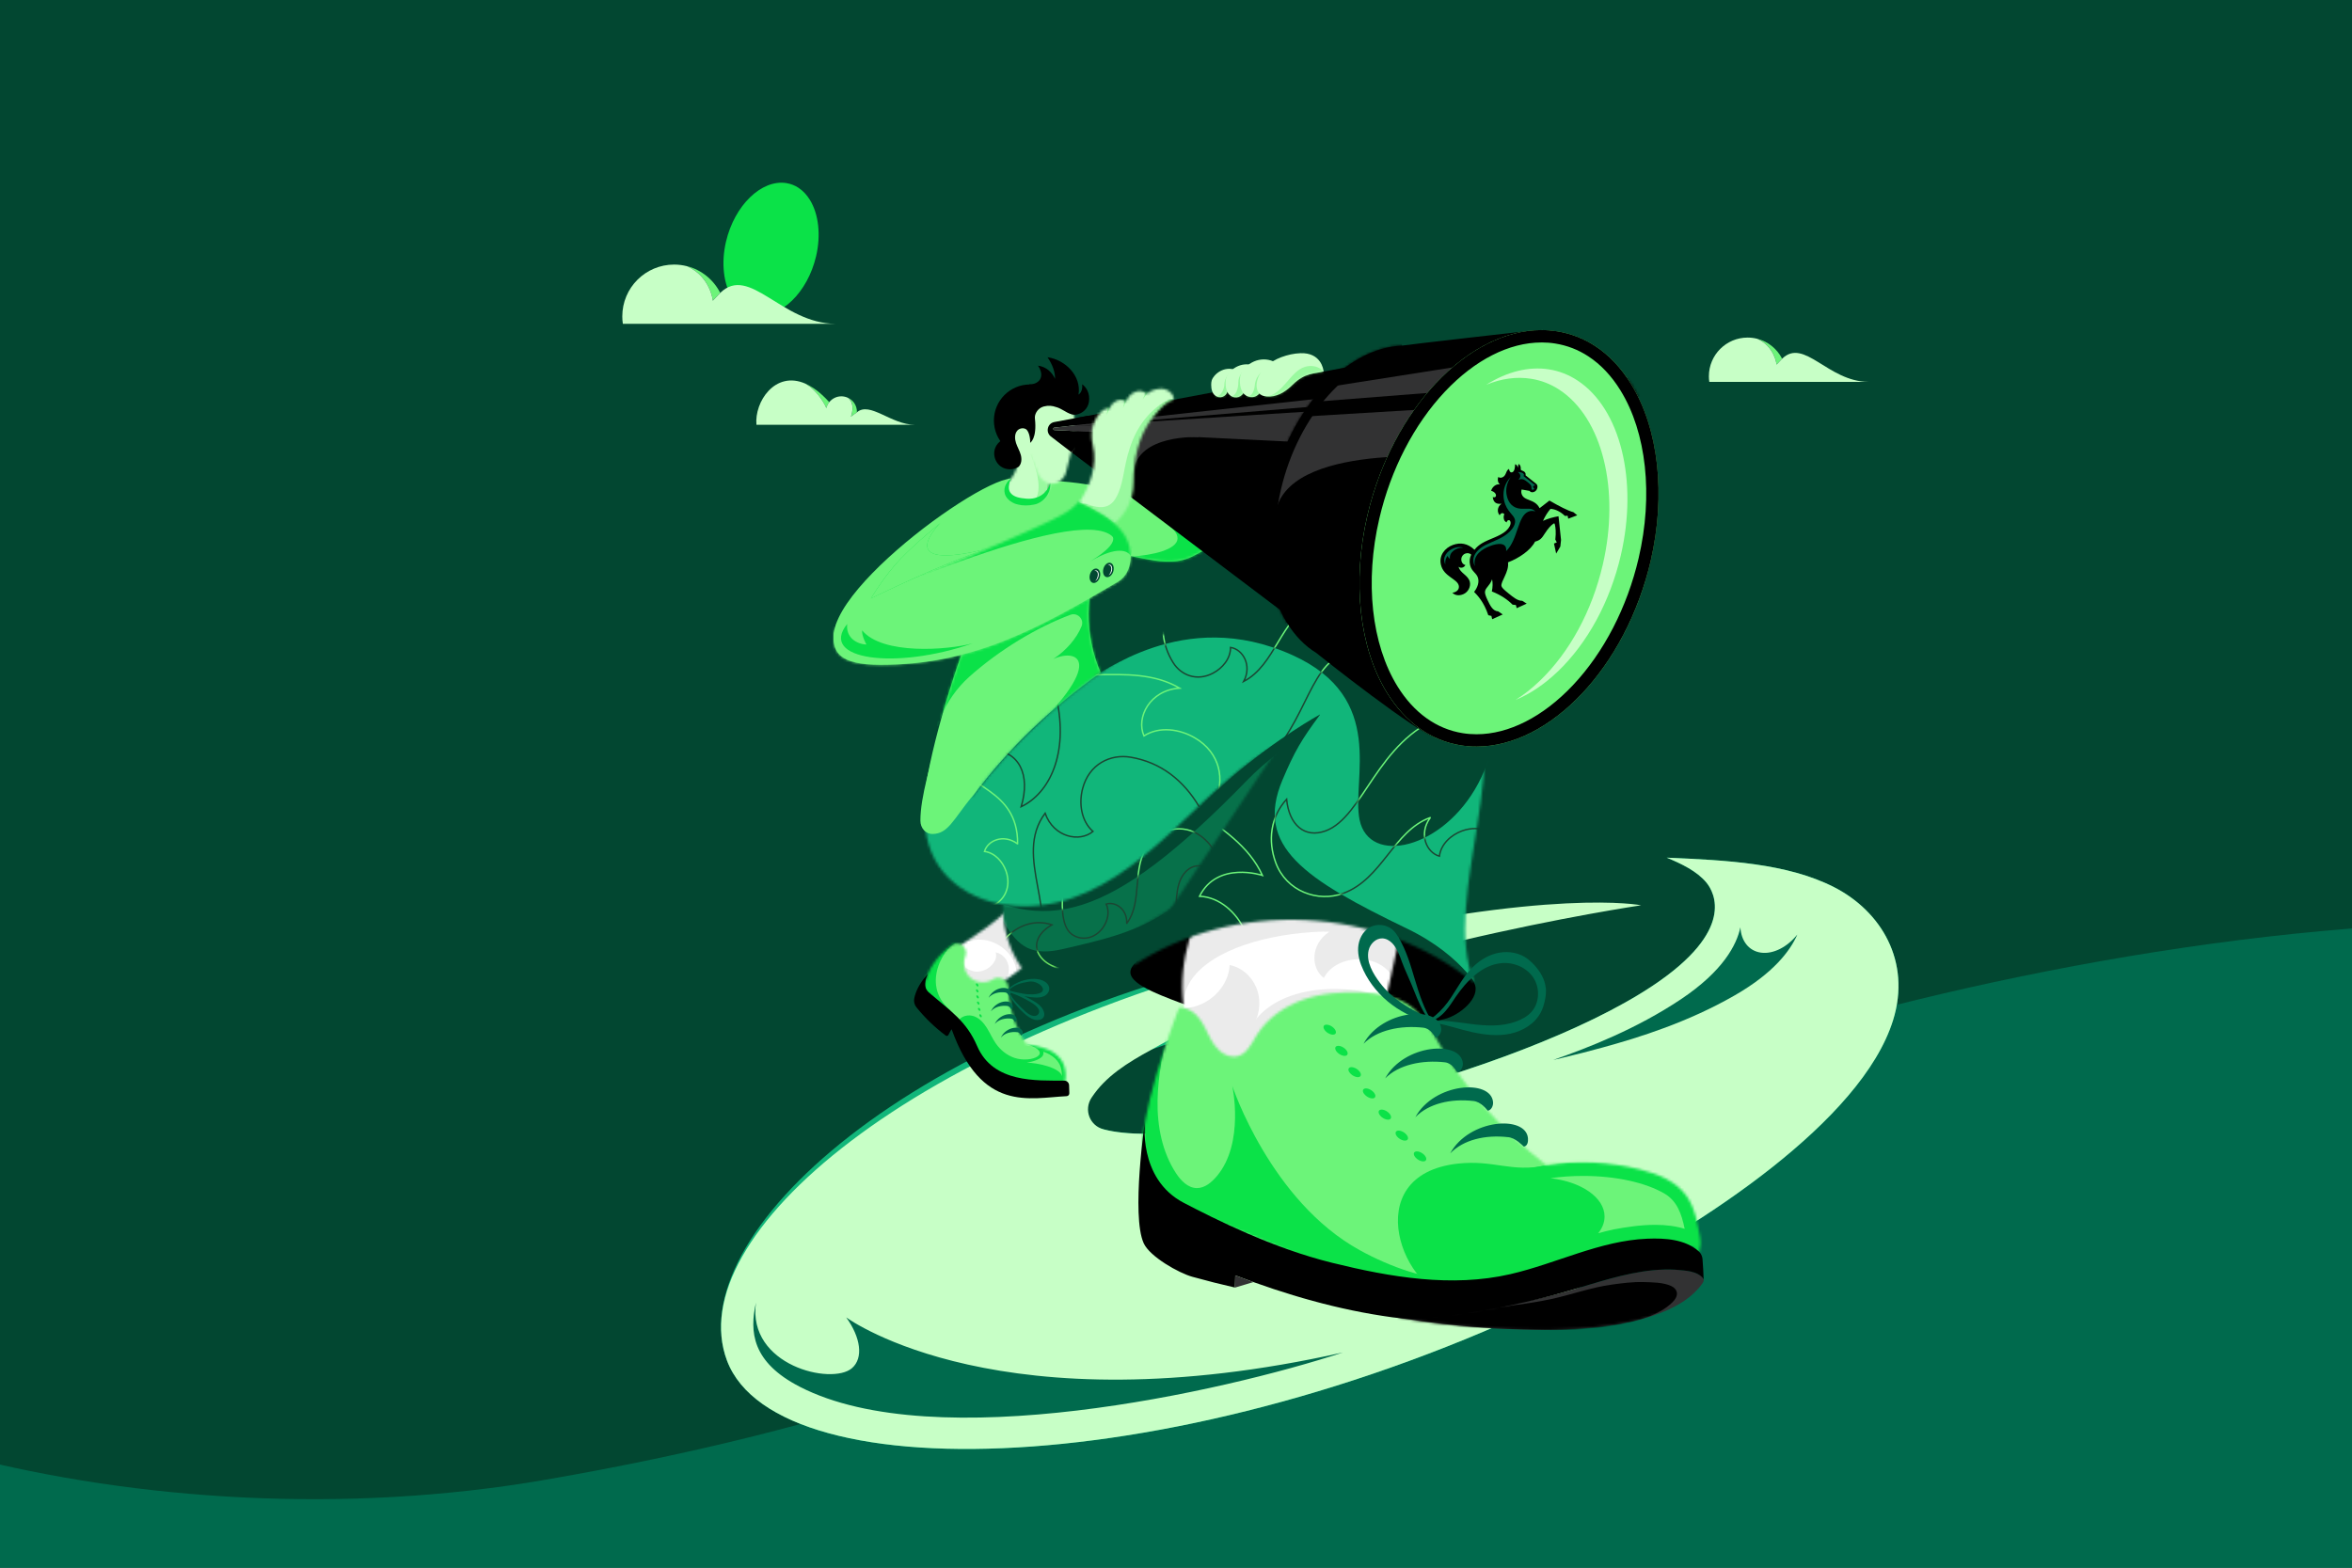 <svg width="900" height="600" viewBox="0 0 900 600" fill="none" xmlns="http://www.w3.org/2000/svg">
<rect x="0" y="0" width="900" height="600" fill="#808080" stroke="none"/>
<g clip-path="url(#clip0_291_6246)">
<rect x="-70" y="-79" width="1040" height="739" fill="#024731"/>
<g clip-path="url(#clip1_291_6246)">
<path d="M686.952 395.051C496.875 450.227 441.603 526.088 208.666 566.358C55.34 592.864 -110.078 544.905 -156.593 477.548L-77.551 934.761L1256.53 704.13L1221.2 499.767C1188.11 308.412 877.028 339.876 686.952 395.051Z" fill="#006A4D"/>
</g>
<path d="M455.588 198.544C438.477 190.089 421.351 184.823 401.988 183.992C401.506 197.043 378.713 192.675 386.9 183.134C371.517 184.22 297.616 239.95 324.992 252.064C341.327 243.434 360.368 239.428 374.116 225.987C374.693 227.528 375.336 229.002 376.059 230.369C363.142 256.044 333.983 356.932 372.415 304.592C385.868 286.261 402.685 270.569 421.177 257.437C414.986 243.233 414.933 226.349 421.459 212.266C433.023 210.551 445.793 218.845 457.089 212.547C476.064 202.993 460.814 200.943 455.575 198.544H455.588Z" fill="#6CF479"/>
<mask id="mask0_291_6246" style="mask-type:luminance" maskUnits="userSpaceOnUse" x="318" y="183" width="149" height="137">
<path d="M455.588 198.544C438.477 190.089 421.351 184.823 401.988 183.992C401.506 197.043 378.713 192.675 386.9 183.134C371.517 184.22 297.616 239.95 324.992 252.064C341.327 243.434 360.368 239.428 374.116 225.987C374.693 227.528 375.336 229.002 376.059 230.369C363.142 256.044 333.983 356.932 372.415 304.592C385.868 286.261 402.685 270.569 421.177 257.437C414.986 243.233 414.933 226.349 421.459 212.266C433.023 210.551 445.793 218.845 457.089 212.547C476.064 202.993 460.814 200.943 455.575 198.544H455.588Z" fill="white"/>
</mask>
<g mask="url(#mask0_291_6246)">
<path d="M446.624 200.608C462.114 212.038 427.917 214.959 419.971 212.159C425.773 215.576 428.467 214.571 434.658 217.237C437.927 218.644 441.344 219.85 444.895 220.145C448.446 220.453 453.659 223.803 456.567 221.767C457.625 221.03 469.498 218.229 470.047 217.063C471.052 214.946 463.883 207.938 462.597 205.968C461.31 203.998 457.397 195.275 455.32 194.176C451.488 192.139 451.488 200.662 446.61 200.608H446.624Z" fill="#0BE248"/>
<path d="M457.974 256.432C446.182 255.843 441.17 262.261 435.716 261.98C431.2 261.739 427.529 257.585 425.224 253.498C421.499 246.878 420.561 239.213 419.636 232.393C428.226 230.678 435.086 231.669 438.075 236.574C438.075 228.855 423.187 213.633 419.274 216.098C418.229 216.755 417.171 217.345 416.085 217.907C412.347 209.8 406.236 206.973 400.086 208.474C406.893 208.836 409.693 214.196 410.993 220.172C391.429 227.582 367.363 223.683 349.353 234.992C350.653 236.935 351.243 248.272 351.524 260.292C347.705 267.407 342.385 272.673 344.315 277.537C345.373 280.204 346.566 284.304 351.819 282.321C351.846 285.819 351.872 288.606 351.913 290.2C351.859 287.386 352.475 284.452 353.641 281.464C355.102 280.66 356.817 279.48 358.827 277.805C358.827 277.805 359.202 276.613 359.966 274.683C362.338 268.72 366.063 263.374 370.847 259.072C382.156 248.915 396.749 240.058 409.6 235.301C412.306 234.296 414.946 236.989 413.874 239.656C411.985 244.346 407.992 248.955 403.06 252.211C412.896 247.749 425.197 253.498 386.002 288.137C386.163 290.04 439.736 282.804 438.115 284.827C443.167 282.71 442.885 277.082 444.976 271.065C448.004 262.449 455.16 260.171 461.994 260.506C468.841 260.841 474.643 263.789 479.749 269.578C474.697 260.6 465.652 256.794 457.933 256.419L457.974 256.432Z" fill="#0BE248"/>
<path d="M333.233 229.069C333.233 229.069 361.721 215.04 378.203 209.921C340.389 219.448 359.765 200.219 359.765 200.219C359.765 200.219 351.149 207.174 344.717 213.767C338.633 219.998 333.233 229.083 333.233 229.083V229.069Z" fill="#0BE248"/>
</g>
<path d="M701.773 339.525C683.804 330.36 660.501 329.234 637.788 328.256C643.456 330.587 649.406 333.455 652.984 337.81C656.039 341.549 664.186 356.101 632.428 377.26C574.245 416.039 426.939 448.387 414.048 427.309C407.657 416.857 430.169 405.44 440.875 401.594C450.537 398.123 476.278 390.365 505.691 381.708C560.47 365.615 527.198 356.155 500.733 361.407C347.223 391.839 260.364 473.405 278.199 520.76C297.616 572.297 459.622 567.124 610.037 489.86C650.746 468.956 712.279 429.332 724.392 390.459C731.414 367.906 719.743 348.691 701.773 339.525Z" fill="#11B67A"/>
<path d="M701.773 339.525C683.804 330.36 660.501 329.234 637.788 328.256C643.456 330.587 649.406 333.455 652.984 337.81C656.039 341.549 664.186 356.101 632.428 377.26C580.316 411.992 456.714 441.566 422.222 432.213C416.943 430.779 414.665 424.736 417.666 420.153C423.026 411.979 431.254 406.82 440.875 401.594C504.713 364.757 627.979 346.48 627.979 346.48C627.979 346.48 594.037 339.565 500.733 361.407C348.348 397.078 260.364 473.405 278.199 520.76C297.616 572.297 459.622 567.124 610.037 489.86C650.746 468.956 712.279 429.332 724.392 390.459C731.414 367.906 719.743 348.691 701.773 339.525Z" fill="#C7FFC6"/>
<path d="M687.743 357.709C684.929 364.101 678.457 372.516 663.878 380.905C645.949 391.223 627.43 397.012 613.293 400.898C608.094 402.331 602.801 403.685 597.548 404.931C596.489 405.185 595.417 405.427 594.345 405.681C608.201 400.83 626.144 393.809 643.108 382.513C659.429 371.632 664.561 361.542 665.968 354.909C666.25 360.081 669.158 363.98 673.888 364.61C678.645 365.24 683.965 362.386 687.73 357.709H687.743Z" fill="#006A4D"/>
<path d="M323.786 504.185C329.334 511.796 330.486 519.769 325.997 523.642C318.292 530.275 285.931 522.637 289.268 498.57C286.789 509.652 287.66 521.283 306.044 530.757C357.822 557.436 467.836 532.714 513.878 517.625C383.215 546.904 325.193 505.203 323.786 504.198V504.185Z" fill="#006A4D"/>
<mask id="mask1_291_6246" style="mask-type:luminance" maskUnits="userSpaceOnUse" x="359" y="347" width="41" height="37">
<path d="M395.61 366.647C388.133 373.441 379.436 378.881 370.056 382.647C366.411 384.107 362.003 381.575 360.596 377.903C359.189 374.232 360.328 369.97 362.606 366.768C364.884 363.565 368.18 361.26 371.503 359.143C374.813 357.026 381.527 352.202 384.3 349.415C387.396 346.306 389.258 348.276 393.198 350.219C397.138 352.162 399.59 356.758 399.014 361.113C398.437 365.468 394.86 369.26 395.61 366.634V366.647Z" fill="white"/>
</mask>
<g mask="url(#mask1_291_6246)">
<path d="M376.126 396.382C392.474 396.382 405.727 383.129 405.727 366.781C405.727 350.433 392.474 337.181 376.126 337.181C359.778 337.181 346.526 350.433 346.526 366.781C346.526 383.129 359.778 396.382 376.126 396.382Z" fill="white"/>
<path d="M367.122 361.971C369.132 360.336 374.237 358.527 379.517 360.47C387.53 363.404 389.928 371.096 388.883 375.036C394.458 369.166 388.052 357.294 388.334 348.731C388.428 345.944 388.776 343.171 388.763 340.383C385.801 345.435 373.366 354.319 370.15 356.986C369.48 357.549 367.068 361.26 367.108 361.971H367.122Z" fill="#EBEBEB"/>
<path d="M407.335 406.753C406.209 402.867 402.471 400.429 398.558 399.41C396.682 398.928 394.752 398.486 392.809 398.191C388.468 391.772 386.056 384.081 385.882 376.335C385.828 373.696 382.317 371.873 380.12 373.347C377.574 375.062 373.902 374.875 371.53 372.932C369.158 370.975 367.818 367.424 368.998 364.584C369.547 363.27 367.497 361.622 366.438 360.657C365.38 359.693 365.755 359.317 364.589 360.135C358.572 364.369 354.941 369.649 353.48 376.443H353.467C353.467 376.443 353.467 376.443 353.48 376.443C353.427 376.67 353.373 376.898 353.333 377.139L356.455 380.007C363.236 388.315 369.48 397.213 376.448 405.306C382.652 412.515 394.484 417.031 403.918 415.798C407.925 415.276 408.447 410.639 407.322 406.753H407.335Z" fill="#EBEBEB"/>
<path d="M371.785 395.739C374.706 388.691 395.382 370.52 384.743 375.411L384.716 375.344C387.825 370.239 384.97 365.267 381.004 364.49C382.237 368.255 377.105 372.771 372.522 371.713C366.679 370.373 364.696 363.914 364.817 361.475" fill="#EBEBEB"/>
</g>
<mask id="mask2_291_6246" style="mask-type:luminance" maskUnits="userSpaceOnUse" x="383" y="267" width="136" height="108">
<path d="M385.386 336.149C381.433 349.16 384.81 364.141 393.962 374.205C442.403 357.106 485.618 325.482 516.558 284.478C521.449 278.006 515.795 266.884 507.674 267.018C458.603 267.836 399.483 289.678 385.386 336.149Z" fill="white"/>
</mask>
<g mask="url(#mask2_291_6246)">
<path d="M434.309 411.457C486.091 411.457 528.069 369.479 528.069 317.697C528.069 265.915 486.091 223.938 434.309 223.938C382.527 223.938 340.549 265.915 340.549 317.697C340.549 369.479 382.527 411.457 434.309 411.457Z" fill="#07714A"/>
<path d="M422.517 387.149C430.169 388.342 438.034 385.702 443.689 378.01C454.744 362.962 446.383 343.438 452.895 334.621C456.486 329.744 462.047 330.481 466.496 335.934C467.488 329.462 464.486 323.647 459.448 319.948C452.681 314.977 443.823 317.228 439.482 323.124C432.795 332.223 437.472 344.819 431.2 353.354L431.147 353.314C431.361 347.914 426.752 344.912 423.268 346.025C424.755 348.999 423.817 352.617 421.954 355.163C418.738 359.532 413.553 360.095 410.095 357.549C405.714 354.319 406.343 344.966 406.853 339.217" stroke="#1C4633" stroke-width="0.55" stroke-miterlimit="10"/>
<path d="M445.78 405.789C448.218 398.432 446.919 390.245 440.272 383.397C427.261 369.997 406.625 375.022 399 367.143C394.779 362.802 396.427 357.428 402.538 353.944C396.32 351.894 390.089 353.904 385.6 358.259C379.57 364.115 380.334 373.227 385.426 378.466C393.292 386.573 406.491 384.027 413.874 391.625L413.821 391.665C408.528 390.553 404.802 394.613 405.325 398.231C408.514 397.253 411.918 398.781 414.115 401.032C417.894 404.918 417.586 410.13 414.517 413.132C410.605 416.924 401.493 414.753 395.905 413.293" stroke="#1C4633" stroke-width="0.55" stroke-miterlimit="10"/>
<path d="M383.925 352.537C389.768 363.016 395.208 365.897 406.893 363.19C422.035 359.666 435.019 356.799 447.883 348.075C434.242 359.358 418.671 370.775 402.632 378.239C383.925 386.949 381.647 353.475 383.939 352.537H383.925Z" fill="#024731"/>
<mask id="mask3_291_6246" style="mask-type:luminance" maskUnits="userSpaceOnUse" x="383" y="348" width="65" height="32">
<path d="M383.925 352.537C389.768 363.016 395.208 365.897 406.893 363.19C422.035 359.666 435.019 356.799 447.883 348.075C434.242 359.358 418.671 370.775 402.632 378.239C383.925 386.949 381.647 353.475 383.939 352.537H383.925Z" fill="white"/>
</mask>
<g mask="url(#mask3_291_6246)">
<path d="M445.78 405.789C448.218 398.433 446.919 390.245 440.272 383.398C427.261 369.998 406.625 375.023 399 367.144C394.779 362.802 396.427 357.429 402.538 353.945C396.32 351.895 390.089 353.905 385.6 358.26C379.57 364.115 380.334 373.227 385.426 378.467C393.292 386.574 406.491 384.028 413.874 391.625L413.821 391.666C408.528 390.553 404.802 394.614 405.325 398.232C408.514 397.253 411.918 398.781 414.115 401.032C417.894 404.918 417.586 410.131 414.517 413.132C410.605 416.925 401.493 414.754 395.905 413.293" stroke="#68DF5F" stroke-width="0.55" stroke-miterlimit="10"/>
</g>
<path d="M477.47 298.361C504.311 270.69 588.959 231.187 455.387 270.569C427.864 278.69 352.917 330.508 366.76 338.347C399.482 356.906 423.174 354.333 477.47 298.361Z" fill="#024731"/>
<mask id="mask4_291_6246" style="mask-type:luminance" maskUnits="userSpaceOnUse" x="365" y="253" width="164" height="96">
<path d="M477.47 298.361C504.311 270.69 588.959 231.187 455.387 270.569C427.864 278.69 352.917 330.508 366.76 338.347C399.482 356.906 423.174 354.333 477.47 298.361Z" fill="white"/>
</mask>
<g mask="url(#mask4_291_6246)">
<path d="M422.517 387.149C430.169 388.342 438.034 385.702 443.689 378.01C454.744 362.962 446.383 343.438 452.895 334.621C456.486 329.744 462.047 330.481 466.496 335.934C467.488 329.462 464.486 323.647 459.448 319.948C452.681 314.977 443.823 317.228 439.482 323.124C432.795 332.223 437.472 344.819 431.2 353.354L431.147 353.314C431.361 347.914 426.752 344.912 423.268 346.025C424.755 348.999 423.817 352.617 421.954 355.163C418.738 359.532 413.553 360.095 410.095 357.549C405.714 354.319 406.343 344.966 406.853 339.217" stroke="#6CF479" stroke-width="0.55" stroke-miterlimit="10"/>
</g>
</g>
<path d="M553.984 363.029C559.787 365.012 560.845 369.582 564.142 376.295C566.822 381.722 558.54 388.677 552.551 390.07C515.178 398.727 480.057 395.618 444.627 381.079C432.366 376.04 430.088 372.449 434.872 368.108C451.126 353.314 475.595 340.356 497.718 340.624C519.841 340.906 536.819 357.16 553.984 363.042V363.029Z" fill="black"/>
<mask id="mask5_291_6246" style="mask-type:luminance" maskUnits="userSpaceOnUse" x="452" y="329" width="83" height="96">
<path d="M462.65 342.099C454.128 356.584 449.96 374.165 453.954 390.486C457.947 406.807 471.065 421.252 487.614 424.227C504.15 427.202 522.776 416.602 526.381 400.201C529.047 388.101 531.714 375.987 534.38 363.887C536.672 353.475 531.138 342.326 522.414 336.202C513.691 330.079 502.381 328.484 491.822 329.878C481.249 331.271 468.184 332.718 462.664 342.112L462.65 342.099Z" fill="white"/>
</mask>
<g mask="url(#mask5_291_6246)">
<path d="M504.003 456.977C553.698 456.977 593.984 416.691 593.984 366.996C593.984 317.301 553.698 277.015 504.003 277.015C454.307 277.015 414.022 317.301 414.022 366.996C414.022 416.691 454.307 456.977 504.003 456.977Z" fill="white"/>
<path d="M453.016 387.31C448.808 357.589 517.537 348.933 543.385 363.244C545.074 357.174 543.466 353.301 540.611 347.673C536.98 340.544 530.2 335.506 523.057 331.901C507.621 324.102 489.263 321.985 472.62 326.675C455.964 331.365 441.25 342.956 433.344 358.339C431.214 362.493 429.539 367.157 430.276 371.766C431.026 376.429 434.189 380.409 437.874 383.371C440.098 385.166 442.631 386.707 445.431 387.283C448.232 387.86 450.429 389.24 453.016 387.31Z" fill="#EBEBEB"/>
<path d="M651.59 470.859C650.585 453.922 636.904 446.552 621.601 444.287C604.663 441.607 594.292 446.042 580.517 432.522C570.105 422.767 561.234 411.497 553.596 399.464C549.603 393.354 545.382 389.843 539.164 385.876C525.188 377.059 497.356 374.58 483.192 387.35C477.323 392.643 475.514 401.126 467.206 395.591C463.99 393.541 460.479 389.95 457.893 387.538C456.486 386.278 454.918 386.024 453.002 386.01C449.84 386.332 449.076 389.963 448.004 392.617C444.815 401.889 439.857 417.554 438.477 429.292C437.016 440.16 438.919 450.438 448.433 457.004C454.369 461.198 461.511 463.824 468.225 466.652C474.456 469.211 480.7 471.757 486.931 474.316C508.344 482.919 530.039 492.942 553.248 494.403C572.075 495.743 590.567 490.678 608.71 486.43C614.285 485.157 620.864 483.804 626.814 482.169C630.606 481.15 634.344 479.743 638.056 478.631C640.522 477.908 642.652 477.532 645.038 477.05C649.165 476.273 651.483 474.651 651.604 470.913V470.846L651.59 470.859Z" fill="#EBEBEB"/>
<path d="M539.044 337.033C530.642 344.792 491.085 356.463 508.626 356.517V356.624C501.189 361.609 501.684 370.721 506.575 374.285C509.095 369.381 514.843 367.103 520.069 367.116C529.047 367.143 534.876 373.535 534.849 380.65" fill="#EBEBEB"/>
<path d="M449.666 439.986C456.258 424.053 503.011 382.995 478.971 394.037L478.904 393.89C485.926 382.352 479.494 371.123 470.529 369.341C470.181 377.662 462.543 385.381 453.297 385.876C439.776 386.6 432.246 387.364 427.77 377.609" fill="#EBEBEB"/>
</g>
<path d="M394.123 174.746C401.745 174.746 407.925 168.566 407.925 160.944C407.925 153.321 401.745 147.142 394.123 147.142C386.5 147.142 380.321 153.321 380.321 160.944C380.321 168.566 386.5 174.746 394.123 174.746Z" fill="black"/>
<mask id="mask6_291_6246" style="mask-type:luminance" maskUnits="userSpaceOnUse" x="385" y="160" width="18" height="33">
<path d="M392.635 160.502C390.451 161.038 388.736 162.887 387.972 165.004C387.208 167.121 387.315 169.466 387.825 171.664C388.227 173.393 388.883 175.054 389.258 176.796C389.634 178.538 388.709 179.892 387.972 181.5C387.289 183 385.868 183.912 385.359 185.493C384.957 186.739 383.523 192.742 393.386 192.742C396.883 192.742 399.563 190.277 400.072 189.513C402.752 185.56 402.297 180.883 402.9 173.821C403.087 171.57 403.047 169.279 402.417 167.121C401.787 164.964 400.514 162.927 398.625 161.694C396.736 160.462 394.203 160.14 392.635 160.515V160.502Z" fill="white"/>
</mask>
<g mask="url(#mask6_291_6246)">
<path d="M394.257 202.484C405.802 202.484 415.161 193.125 415.161 181.58C415.161 170.035 405.802 160.676 394.257 160.676C382.712 160.676 373.353 170.035 373.353 181.58C373.353 193.125 382.712 202.484 394.257 202.484Z" fill="#C7FFC6"/>
<path opacity="0.5" d="M394.337 173.781C397.58 181.861 399.416 190.37 393.868 193.385C395.731 192.434 396.025 193.948 397.808 192.836C399.576 191.71 401.184 187.905 402.096 185.989C403.73 182.558 402.658 178.056 399.871 175.47C398.571 174.264 396.95 173.433 395.248 173.098C395.114 173.071 394.98 173.044 394.846 173.098C394.458 173.245 394.551 173.835 394.337 173.795V173.781Z" fill="#6CF479"/>
</g>
<mask id="mask7_291_6246" style="mask-type:luminance" maskUnits="userSpaceOnUse" x="353" y="217" width="216" height="160">
<path d="M372.16 304.579C407.75 258.349 454.155 232.232 510.796 218.256C532.263 212.963 554.387 229.458 562.695 249.933C571.016 270.422 568.792 293.524 565.348 315.366C561.904 337.208 557.361 359.492 564.169 376.322C528.002 346.534 472.07 343.787 433.17 369.89C452.305 341.214 471.427 312.525 490.562 283.849C475.702 291.715 463.669 303.882 451.421 315.419C439.173 326.943 426.055 338.266 410.162 343.774C394.27 349.268 374.894 347.753 362.941 335.935C350.988 324.116 352.623 306.093 357.742 292.425C357.742 292.425 363.651 309.939 372.16 304.579Z" fill="white"/>
</mask>
<g mask="url(#mask7_291_6246)">
<path d="M471.387 433.285C545.349 433.285 605.306 373.328 605.306 299.366C605.306 225.404 545.349 165.446 471.387 165.446C397.425 165.446 337.467 225.404 337.467 299.366C337.467 373.328 397.425 433.285 471.387 433.285Z" fill="#11B67A"/>
<path d="M446.517 230.704C443.997 238.785 444.507 246.637 448.942 253.659C451.917 258.362 457.88 260.908 464.111 257.665C467.742 255.776 470.905 252.104 470.864 247.789C475.554 248.473 479.226 254.65 475.889 260.814C488.07 254.476 489.852 237.163 502.837 230.41C511.252 226.028 522.856 228.467 527.881 238.128C531.62 245.31 531.808 253.806 526.943 260.761C524.893 251.863 518.823 247.83 511.868 251.448C499.259 257.987 497.812 285.484 476.345 296.673" stroke="#1C4633" stroke-width="0.55" stroke-miterlimit="10"/>
<path d="M458.912 308.799C452.828 298.575 444.158 291.755 432.661 289.812C424.956 288.512 416.702 292.358 414.249 301.898C412.816 307.459 413.687 314.2 418.229 318.22C413.11 322.481 403.208 320.524 399.911 311.252C387.369 328.109 406.236 349.602 395.409 367.92C388.642 379.377 389.647 390.647 374.84 386.841" stroke="#1C4633" stroke-width="0.55" stroke-miterlimit="10"/>
<path d="M583.679 280.11C575.639 272.753 564.383 269.725 551.774 274.335C527.118 283.353 521.717 312.726 507.232 318.005C499.232 320.926 493.283 315.741 492.318 305.892C486.114 312.699 485.122 321.851 488.137 330.105C492.197 341.201 504.324 345.448 513.986 341.911C528.9 336.457 533.215 318.059 547.204 312.94L547.231 313.034C542.769 319.198 545.837 326.3 550.795 327.693C551.358 323.044 555.271 319.546 559.438 318.019C566.594 315.406 573.12 318.782 575.197 324.451C577.823 331.646 569.81 342.112 564.731 348.437" stroke="#1C4633" stroke-width="0.55" stroke-miterlimit="10"/>
<path d="M435.261 330.039C448.607 326.514 458.992 319.024 464.834 306.816C468.747 298.629 467.099 288.204 457.223 282.415C451.475 279.038 443.676 277.859 437.74 281.651C434.631 274.576 440.004 264.097 451.394 263.374C432.098 252.064 406.638 264.647 386.056 252.587C372.723 244.774 366.05 226.644 375.028 211.341" stroke="#6CF479" stroke-width="0.55" stroke-miterlimit="10"/>
<path d="M395.811 275.916C388.428 272.084 383.711 271.226 376.622 273.745C367.095 277.149 369.212 282.817 368.703 291.607C368.113 301.738 389.553 301.349 389.392 322.896L389.312 322.923C384.059 319.064 377.949 321.65 376.716 325.871C380.696 326.394 383.671 329.771 384.944 333.348C387.141 339.499 384.207 345.06 379.329 346.802" stroke="#6CF479" stroke-width="0.55" stroke-miterlimit="10"/>
<path d="M505.088 273.571C497.986 283.125 495.346 287.627 490.71 298.589C480.003 323.968 499.246 336.497 538.588 355.498C560.216 365.95 567.8 380.69 567.291 381.937C566.835 383.062 564.45 385.782 563.472 386.519C536.699 406.995 421.204 414.82 430.839 359.492C439.616 309.108 505.034 273.477 505.034 273.477L505.061 273.557L505.088 273.571Z" fill="#024731"/>
<mask id="mask8_291_6246" style="mask-type:luminance" maskUnits="userSpaceOnUse" x="430" y="273" width="138" height="129">
<path d="M505.088 273.571C497.986 283.125 495.346 287.627 490.71 298.589C480.003 323.968 499.246 336.497 538.588 355.498C560.216 365.95 567.8 380.69 567.291 381.937C566.835 383.062 564.45 385.782 563.472 386.519C536.699 406.995 421.204 414.82 430.839 359.492C439.616 309.108 505.034 273.477 505.034 273.477L505.061 273.557L505.088 273.571Z" fill="white"/>
</mask>
<g mask="url(#mask8_291_6246)">
<path d="M583.679 280.11C575.639 272.753 564.383 269.725 551.774 274.335C527.118 283.353 521.717 312.726 507.232 318.005C499.232 320.926 493.283 315.741 492.318 305.892C486.114 312.699 485.122 321.851 488.137 330.105C492.197 341.201 504.324 345.448 513.986 341.911C528.9 336.457 533.215 318.059 547.204 312.94L547.231 313.034C542.769 319.198 545.837 326.3 550.795 327.693C551.358 323.044 555.271 319.546 559.438 318.019C566.594 315.406 573.12 318.782 575.197 324.451C577.823 331.646 569.81 342.112 564.731 348.437" stroke="#6CF479" stroke-width="0.55" stroke-miterlimit="10"/>
<path d="M487.762 242.805C472.767 236.641 463.079 235.689 449.746 241.826C431.83 250.081 423.147 268.064 430.343 283.661C441.451 307.741 472.66 312.444 483.072 335.037C483.072 335.037 465.866 329.328 459.005 343.023C466.818 343.345 473.183 349.375 476.291 356.102C481.625 367.666 476.881 378.975 467.729 383.196" stroke="#6CF479" stroke-width="0.55" stroke-miterlimit="10"/>
</g>
<path d="M522.026 172.187C448.607 143.832 407.858 256.178 417.76 258.751C420.588 259.488 452.238 231.535 494.623 250.764C530.923 267.233 517.094 298.348 520.243 313.744C527.439 348.973 633.393 288.914 522.119 172.227L522.026 172.187Z" fill="#024731"/>
<mask id="mask9_291_6246" style="mask-type:luminance" maskUnits="userSpaceOnUse" x="416" y="167" width="157" height="157">
<path d="M522.026 172.187C448.607 143.832 407.858 256.178 417.76 258.751C420.588 259.488 452.238 231.535 494.623 250.764C530.923 267.233 517.094 298.348 520.243 313.744C527.439 348.973 633.393 288.914 522.119 172.227L522.026 172.187Z" fill="white"/>
</mask>
<g mask="url(#mask9_291_6246)">
<path d="M583.679 280.11C575.639 272.753 564.383 269.725 551.774 274.335C527.118 283.353 521.717 312.726 507.232 318.005C499.232 320.926 493.283 315.741 492.318 305.892C486.114 312.699 485.122 321.851 488.137 330.105C492.197 341.201 504.324 345.448 513.986 341.911C528.9 336.457 533.215 318.059 547.204 312.94L547.231 313.034C542.769 319.198 545.837 326.3 550.795 327.693C551.358 323.044 555.271 319.546 559.438 318.019C566.594 315.406 573.12 318.782 575.197 324.451C577.823 331.646 569.81 342.112 564.731 348.437" stroke="#6CF479" stroke-width="0.55" stroke-miterlimit="10"/>
<path d="M446.517 230.704C443.997 238.785 444.507 246.637 448.942 253.659C451.917 258.362 457.88 260.908 464.111 257.665C467.742 255.776 470.905 252.104 470.864 247.789C475.554 248.473 479.226 254.65 475.889 260.814C488.07 254.476 489.852 237.163 502.837 230.41C511.252 226.028 522.856 228.467 527.881 238.128C531.62 245.31 531.808 253.806 526.943 260.761C524.893 251.863 518.823 247.83 511.868 251.448C499.259 257.987 497.812 285.484 476.345 296.673C480.285 294.998 491.889 292.787 498.844 303.131" stroke="#6CF479" stroke-width="0.55" stroke-miterlimit="10"/>
</g>
<path d="M404.28 267.219C408.983 288.592 401.519 303.614 390.759 308.746C394.431 296.471 390.022 287.292 379.021 286.877C359.095 286.1 338.245 318.648 304.289 317.402C310.252 318.086 325.756 323.486 327.056 340.946" stroke="#1C4633" stroke-width="0.55" stroke-miterlimit="10"/>
</g>
<path d="M401.962 167.027L523.044 258.536V139.102L403.261 161.587C400.662 162.096 399.871 165.419 401.962 167.041V167.027Z" fill="black"/>
<mask id="mask10_291_6246" style="mask-type:luminance" maskUnits="userSpaceOnUse" x="400" y="139" width="124" height="120">
<path d="M401.962 167.027L523.044 258.536V139.102L403.261 161.587C400.662 162.096 399.871 165.419 401.962 167.041V167.027Z" fill="white"/>
</mask>
<g mask="url(#mask10_291_6246)">
<path d="M397.848 164.253L601.769 141.942L576.805 173.151L397.848 164.307" fill="#323233"/>
<path d="M468.801 162.042C468.801 162.042 438.342 161.855 435.649 165.54C435.126 166.25 433.599 181.419 433.706 180.534C435.421 166.089 458.456 167.295 458.456 167.295C461.94 161.52 466.255 168.233 468.801 162.029V162.042Z" fill="#323233"/>
<path d="M398.076 164.253L590.955 148.267L587.967 152.006L398.076 163.985" fill="black"/>
</g>
<path d="M474.831 142.8C473.424 141.554 471.454 140.978 469.591 141.192C467.715 141.407 465.96 142.385 464.727 143.819C464.285 144.341 463.896 144.918 463.682 145.561C463.508 146.11 463.468 146.7 463.468 147.276C463.468 148.857 463.829 150.613 465.116 151.51C465.88 152.046 466.885 152.194 467.769 151.899C468.653 151.604 469.377 150.881 469.658 149.996L474.831 142.787V142.8Z" fill="#C7FFC6"/>
<mask id="mask11_291_6246" style="mask-type:luminance" maskUnits="userSpaceOnUse" x="463" y="141" width="12" height="12">
<path d="M474.831 142.8C473.424 141.554 471.454 140.978 469.591 141.192C467.715 141.407 465.96 142.385 464.727 143.819C464.285 144.341 463.896 144.918 463.682 145.561C463.508 146.11 463.468 146.7 463.468 147.276C463.468 148.857 463.829 150.613 465.116 151.51C465.88 152.046 466.885 152.194 467.769 151.899C468.653 151.604 469.377 150.881 469.658 149.996L474.831 142.787V142.8Z" fill="white"/>
</mask>
<g mask="url(#mask11_291_6246)">
<path opacity="0.5" d="M479.172 143.417C479.454 143.028 479.333 142.505 478.945 142.237C477.618 141.353 475.97 140.978 474.389 141.165C469.953 141.688 468.506 145.118 468.506 147.249C468.506 148.401 467.447 151.738 465.317 151.658C461.819 151.524 470.958 155.075 471.843 154.78C472.727 154.485 474.067 151.135 474.429 150.09C474.456 150.009 474.496 149.942 474.536 149.875L479.172 143.417Z" fill="#6CF479"/>
</g>
<path d="M473.973 151.939C474.992 151.604 475.836 150.747 476.171 149.728L482.187 141.353C480.553 139.893 478.261 139.236 476.09 139.491C473.92 139.745 471.869 140.884 470.436 142.532C469.913 143.135 469.458 143.805 469.23 144.569C469.029 145.212 468.975 145.896 468.975 146.566C468.975 148.402 469.39 150.438 470.891 151.497C471.776 152.113 472.955 152.288 473.973 151.953V151.939Z" fill="#C7FFC6"/>
<mask id="mask12_291_6246" style="mask-type:luminance" maskUnits="userSpaceOnUse" x="468" y="139" width="15" height="14">
<path d="M473.973 151.939C474.992 151.604 475.836 150.747 476.171 149.728L482.187 141.353C480.553 139.893 478.261 139.236 476.09 139.491C473.92 139.745 471.869 140.884 470.436 142.532C469.913 143.135 469.458 143.805 469.23 144.569C469.029 145.212 468.975 145.896 468.975 146.566C468.975 148.402 469.39 150.438 470.891 151.497C471.776 152.113 472.955 152.288 473.973 151.953V151.939Z" fill="white"/>
</mask>
<g mask="url(#mask12_291_6246)">
<path opacity="0.5" d="M484.961 141.983C483.554 140.737 481.584 140.161 479.722 140.375C475.286 140.898 473.839 144.087 473.839 146.459C473.839 148.509 473.035 151.752 470.905 151.658C467.407 151.524 476.291 154.271 477.176 153.976C478.06 153.681 479.507 150.05 479.802 149.179L484.975 141.97L484.961 141.983Z" fill="#6CF479"/>
</g>
<path d="M489.517 139.745C487.655 138.084 485.042 137.333 482.563 137.615C480.084 137.896 477.752 139.209 476.117 141.085C475.528 141.769 475.005 142.532 474.737 143.403C474.509 144.14 474.456 144.904 474.442 145.681C474.442 147.772 474.911 150.09 476.626 151.296C477.631 152.006 478.985 152.207 480.151 151.819C481.316 151.43 482.281 150.465 482.656 149.299L489.517 139.745Z" fill="#C7FFC6"/>
<mask id="mask13_291_6246" style="mask-type:luminance" maskUnits="userSpaceOnUse" x="474" y="137" width="16" height="16">
<path d="M489.517 139.745C487.655 138.084 485.042 137.333 482.563 137.615C480.084 137.896 477.752 139.209 476.117 141.085C475.528 141.769 475.005 142.532 474.737 143.403C474.509 144.14 474.456 144.904 474.442 145.681C474.442 147.772 474.911 150.09 476.626 151.296C477.631 152.006 478.985 152.207 480.151 151.819C481.316 151.43 482.281 150.465 482.656 149.299L489.517 139.745Z" fill="white"/>
</mask>
<g mask="url(#mask13_291_6246)">
<path opacity="0.5" d="M491.474 142.707C490.067 141.46 488.097 140.884 486.234 141.099C481.799 141.621 480.352 145.199 480.164 147.343C480.03 148.911 479.347 151.805 477.216 151.725C473.719 151.591 482.804 155.008 483.688 154.713C484.573 154.418 486.02 150.787 486.315 149.916L491.487 142.707H491.474Z" fill="#6CF479"/>
</g>
<path d="M506.468 142.184C506.441 141.232 505.383 134.894 497.637 135.176C495.145 135.269 492.666 135.819 490.321 136.69C485.899 138.338 481.678 141.742 480.928 146.405C480.66 148.066 480.968 149.983 482.321 150.988C483.005 151.483 483.862 151.698 484.693 151.765C488.298 152.06 491.648 150.251 494.609 147.289C499.326 142.572 503.225 143.041 506.468 142.197V142.184Z" fill="#C7FFC6"/>
<mask id="mask14_291_6246" style="mask-type:luminance" maskUnits="userSpaceOnUse" x="480" y="135" width="27" height="17">
<path d="M506.468 142.184C506.441 141.232 505.383 134.894 497.637 135.176C495.145 135.269 492.666 135.819 490.321 136.69C485.899 138.338 481.678 141.742 480.928 146.405C480.66 148.066 480.968 149.983 482.321 150.988C483.005 151.483 483.862 151.698 484.693 151.765C488.298 152.06 491.648 150.251 494.609 147.289C499.326 142.572 503.225 143.041 506.468 142.197V142.184Z" fill="white"/>
</mask>
<g mask="url(#mask14_291_6246)">
<path opacity="0.5" d="M512.981 148.133C513.115 148.053 513.168 147.959 513.168 147.825C512.94 146.096 507.125 146.244 507.125 143.993C507.125 141.741 503.574 139.155 499.406 140.388C493.537 142.13 490.857 151.349 484.211 151.751C483.661 151.778 481.705 154.136 481.638 154.659C481.718 156.146 487.44 156.079 488.459 157.044C491.366 159.429 495.628 157.915 498.294 155.825C499.916 154.793 501.014 153.212 502.462 151.912C505.276 149.433 509.523 149.098 512.927 148.16L512.967 148.133H512.981Z" fill="#6CF479"/>
</g>
<mask id="mask15_291_6246" style="mask-type:luminance" maskUnits="userSpaceOnUse" x="412" y="148" width="38" height="54">
<path d="M425.157 201.358C430.437 197.687 433.76 191.335 433.76 184.903C433.76 176.032 435.569 166.492 441.317 159.564C443.957 156.375 446.034 153.829 449.116 152.984C449.371 150.867 447.12 149.46 446.249 149.125C443.582 148.107 440.312 149.38 438.905 150.733C436.078 148.308 432.179 150.264 430.879 153.748C428.909 152.006 425.385 153.695 424.527 156.468C422.49 155.102 416.058 161.346 418.135 170.123C420.052 178.203 417.144 185.922 412.641 192.916" fill="white"/>
</mask>
<g mask="url(#mask15_291_6246)">
<path d="M431.147 211.462C451.513 211.462 468.023 194.952 468.023 174.585C468.023 154.219 451.513 137.708 431.147 137.708C410.78 137.708 394.27 154.219 394.27 174.585C394.27 194.952 410.78 211.462 431.147 211.462Z" fill="#C7FFC6"/>
<path opacity="0.5" d="M430.195 153.909C430.37 153.118 429.713 153.038 428.842 153.011C428.721 153.011 430.303 151.765 430.879 152.046C431.455 152.328 430.986 153.467 430.986 153.467C430.45 154.659 430.316 154.887 429.82 155.999C429.82 155.999 430.048 154.606 430.195 153.909Z" fill="#6CF479"/>
<path opacity="0.5" d="M438.074 150.948C438.436 150.104 437.86 150.01 437.069 149.742C436.949 149.702 438.691 148.804 439.2 149.206C439.709 149.608 438.986 150.613 438.986 150.613C438.195 151.658 438.021 151.846 437.284 152.824C437.284 152.824 437.806 151.591 438.074 150.948Z" fill="#6CF479"/>
<path opacity="0.5" d="M423.763 157.031C423.911 156.241 423.629 156.187 422.919 156.482C422.825 156.522 423.871 155.102 424.38 155.356C424.889 155.611 424.474 156.602 424.474 156.602C424.005 157.648 423.884 157.849 423.455 158.827C423.455 158.827 423.656 157.661 423.777 157.045L423.763 157.031Z" fill="#6CF479"/>
<path opacity="0.5" d="M449.183 154.901C450.563 150.479 444.681 153.534 440.259 157.996C434.108 164.2 431.643 172.039 430.128 180.481C427.877 193.024 424.46 195.851 416.675 193.198C413.11 191.992 408.246 192.943 408.3 195.811C408.394 200.916 435.354 217.506 443.22 194.632C449.089 177.587 450.805 152.985 449.183 154.887V154.901Z" fill="#6CF479"/>
</g>
<path d="M624.093 146.914C620.288 140.75 612.985 140.817 607.705 137.373C603.283 134.479 600.697 131.33 595.484 130.486C591.196 129.802 591.893 126.519 587.511 126.412C585.957 126.493 537.985 131.987 536.444 132.281C515.326 133.126 493.832 155.973 486.703 186.565C482.201 205.888 484.358 225.277 492.465 238.382C495.547 243.354 499.326 247.227 503.654 249.88C504.847 250.898 543.224 281.356 549.857 282.415C579.753 287.185 621.467 258.389 631.651 214.705C637.534 189.419 634.72 164.066 624.107 146.914H624.093Z" fill="black"/>
<mask id="mask16_291_6246" style="mask-type:luminance" maskUnits="userSpaceOnUse" x="484" y="126" width="151" height="157">
<path d="M624.093 146.914C620.288 140.75 612.985 140.817 607.705 137.373C603.283 134.479 600.697 131.33 595.484 130.486C591.196 129.802 591.893 126.519 587.511 126.412C585.957 126.493 537.985 131.987 536.444 132.281C515.326 133.126 493.832 155.973 486.703 186.565C482.201 205.888 484.358 225.277 492.465 238.382C495.547 243.354 499.326 247.227 503.654 249.88C504.847 250.898 543.224 281.356 549.857 282.415C579.753 287.185 621.467 258.389 631.651 214.705C637.534 189.419 634.72 164.066 624.107 146.914H624.093Z" fill="white"/>
</mask>
<g mask="url(#mask16_291_6246)">
<path d="M580.034 136.824L508.532 148.066C506.964 148.241 505.53 149.058 504.539 150.291C500.103 155.798 492.84 162.458 489.075 167.59C488.057 168.984 487.789 198.799 487.99 197.084C491.34 168.783 557.469 175.228 557.469 175.228C564.289 163.919 575.036 148.991 580.021 136.837L580.034 136.824Z" fill="#323233"/>
<path d="M268.498 172.133L723.347 136.529L716.473 146.351L268.672 173.285" fill="black"/>
<path d="M489.45 240.245C480.861 226.349 478.542 205.981 483.246 185.761C490.602 154.163 513.409 129.655 536.296 128.744L536.578 135.819C516.773 136.609 496.807 158.773 490.147 187.369C485.859 205.807 487.842 224.192 495.467 236.52L489.437 240.245H489.45Z" fill="black"/>
</g>
<path d="M624.093 146.914C620.288 140.75 615.651 135.872 610.372 132.429C605.95 129.534 601.086 127.658 595.873 126.814C565.978 122.044 533.389 153.694 523.205 197.378C517.322 222.664 520.136 248.017 530.749 265.169C537.757 276.479 547.499 283.433 558.969 285.269C588.865 290.039 621.454 258.389 631.638 214.705C637.52 189.419 634.706 164.066 624.093 146.914Z" fill="#6CF479"/>
<path d="M596.061 257.022C590.875 261.993 585.421 265.625 579.927 267.889C583.089 265.933 586.171 263.481 589.186 260.6C600.617 249.625 609.193 233.84 613.306 216.125C619.98 187.463 613.146 159.926 596.677 149.152C593.367 146.981 589.749 145.574 585.903 144.971C580.329 144.073 574.487 144.877 568.698 147.276C576.698 142.211 585.019 140.147 592.791 141.38C596.65 141.996 600.268 143.417 603.578 145.588C620.047 156.348 626.881 183.898 620.207 212.561C616.08 230.262 607.518 246.061 596.074 257.035L596.061 257.022Z" fill="#C7FFC6"/>
<path d="M589.843 131.062C591.625 131.062 593.407 131.196 595.123 131.477C599.665 132.201 603.926 133.849 607.786 136.382C612.516 139.477 616.656 143.859 620.073 149.406C630.043 165.527 632.643 189.539 627.028 213.633C622.646 232.446 613.708 249.719 601.863 262.275C590.446 274.361 577.354 281.021 564.999 281.021C563.217 281.021 561.435 280.887 559.706 280.606C549.643 278.998 541.013 272.794 534.756 262.69C524.786 246.57 522.186 222.557 527.801 198.464C532.183 179.65 541.121 162.378 552.966 149.822C564.383 137.735 577.475 131.075 589.83 131.075M589.843 126.332C561.716 126.332 532.705 156.602 523.218 197.378C517.336 222.664 520.15 248.017 530.762 265.169C537.771 276.479 547.512 283.433 558.983 285.269C560.979 285.591 563.003 285.738 565.013 285.738C593.139 285.738 622.15 255.454 631.638 214.691C637.52 189.405 634.706 164.053 624.093 146.901C620.288 140.737 615.651 135.859 610.372 132.415C605.95 129.521 601.086 127.645 595.873 126.801C593.876 126.479 591.853 126.332 589.843 126.332Z" fill="black"/>
<path d="M430.128 204.467C426.309 198.758 418.765 195.033 412.548 192.125C410.39 195.569 402.859 198.919 397.486 201.385C397.459 201.398 397.432 201.412 397.406 201.425C394.444 202.993 345.467 223.991 342.01 225.759C338.298 227.662 318.975 234.215 318.975 243.903C318.975 249.25 320.918 254.449 336.958 254.449C372.321 254.449 397.285 240.607 427.757 222.677C433.666 219.193 433.947 210.162 430.128 204.453V204.467Z" fill="#6CF479"/>
<mask id="mask17_291_6246" style="mask-type:luminance" maskUnits="userSpaceOnUse" x="318" y="192" width="115" height="63">
<path d="M430.128 204.467C426.309 198.758 418.765 195.033 412.548 192.125C410.39 195.569 402.859 198.919 397.486 201.385C397.459 201.398 397.432 201.412 397.406 201.425C394.444 202.993 345.467 223.991 342.01 225.759C338.298 227.662 318.975 234.215 318.975 243.903C318.975 249.25 320.918 254.449 336.958 254.449C372.321 254.449 397.285 240.607 427.757 222.677C433.666 219.193 433.947 210.162 430.128 204.453V204.467Z" fill="white"/>
</mask>
<g mask="url(#mask17_291_6246)">
<path d="M371.691 290.147C408.605 290.147 438.53 260.222 438.53 223.307C438.53 186.393 408.605 156.468 371.691 156.468C334.777 156.468 304.852 186.393 304.852 223.307C304.852 260.222 334.777 290.147 371.691 290.147Z" fill="#6CF479"/>
<path d="M325.649 196.119C326.252 196.467 325.997 197.821 326.077 198.611C325.595 204.842 330.339 206.665 338.539 205.887C352.784 204.467 376.595 191.121 392.247 187.462C407.04 184.099 436.091 197.606 436.828 205.861C437.284 211.006 429.07 211.113 426.953 206.959C418.001 189.365 326.292 232.486 323.558 230.999C314.915 225.961 319.163 207.616 323.505 198.839C324.389 197.003 325.22 195.998 325.622 196.119H325.635H325.649Z" fill="#0BE248"/>
<path d="M428.815 201.747C426.041 199.469 419.167 196.36 415.63 195.717C415 196.628 414.303 197.486 413.633 198.383C412.856 199.429 409.238 200.393 412.052 199.777C415.576 199.013 411.69 202.658 415.295 202.564C421.619 202.39 434.725 204.025 417.238 214.852C427.341 208.795 431.71 210.725 432.674 212.842C434.001 208.996 431.643 204.065 428.815 201.747Z" fill="#0BE248"/>
<path d="M329.896 241.263C329.682 243.38 331.545 246.677 331.545 246.677C327.806 246.516 323.585 244.05 324.188 238.811C313.106 252.559 342.787 256.472 372.133 246.248C362.525 248.821 337.642 250.71 329.896 241.263Z" fill="#0BE248"/>
<path d="M420.655 218.363C420.521 218.135 420.346 217.961 420.145 217.827C419.985 217.72 419.797 217.653 419.596 217.613C419.516 217.613 419.449 217.599 419.368 217.599C418.363 217.599 417.345 218.644 417.023 220.038C416.822 220.896 416.916 221.767 417.291 222.37C417.546 222.785 417.908 223.04 418.336 223.107C418.417 223.107 418.484 223.12 418.564 223.12C419.569 223.12 420.588 222.075 420.909 220.681C421.11 219.824 421.016 218.953 420.641 218.35L420.655 218.363Z" fill="#024731"/>
<path d="M419.583 222.008C419.422 222.168 419.248 222.289 419.06 222.356C419.167 222.289 419.77 221.699 419.998 220.694C420.413 218.926 419.489 218.564 419.248 218.497C419.073 218.443 418.886 218.416 418.698 218.497C418.953 218.336 419.221 218.269 419.475 218.309C419.596 218.323 419.717 218.376 419.824 218.443C420.346 218.792 420.574 219.676 420.36 220.587C420.226 221.15 419.958 221.659 419.583 222.008Z" fill="white"/>
<path d="M425.814 216.138C425.68 215.911 425.505 215.736 425.304 215.602C425.144 215.495 424.956 215.428 424.755 215.388C424.675 215.388 424.608 215.375 424.527 215.375C423.522 215.375 422.504 216.42 422.182 217.813C421.981 218.671 422.075 219.542 422.45 220.145C422.705 220.56 423.067 220.815 423.495 220.882C423.576 220.882 423.643 220.895 423.723 220.895C424.728 220.895 425.747 219.85 426.068 218.457C426.269 217.599 426.175 216.728 425.8 216.125L425.814 216.138Z" fill="#024731"/>
<path d="M424.728 219.783C424.567 219.944 424.393 220.064 424.206 220.131C424.313 220.064 424.916 219.475 425.144 218.47C425.559 216.701 424.634 216.339 424.393 216.272C424.219 216.219 424.031 216.192 423.844 216.272C424.098 216.111 424.366 216.044 424.621 216.085C424.742 216.098 424.862 216.152 424.969 216.219C425.492 216.567 425.72 217.451 425.505 218.363C425.371 218.925 425.103 219.435 424.728 219.783Z" fill="white"/>
</g>
<mask id="mask18_291_6246" style="mask-type:luminance" maskUnits="userSpaceOnUse" x="390" y="152" width="22" height="34">
<path d="M410.444 157.54C412.373 162.069 411.275 167.228 410.136 171.999C409.439 174.947 408.729 177.895 407.898 180.802C407.456 182.317 406.933 183.013 405.74 184.059C404.508 185.144 402.618 185.466 401.077 184.863C398.947 184.032 397.821 182.678 396.883 180.628C394.726 175.911 392.541 171.154 391.469 166.089C391.054 164.16 390.813 162.176 391.121 160.233C391.429 158.29 392.327 156.374 393.881 155.141C395.489 153.855 397.62 153.399 399.684 153.078C401.694 152.77 403.717 152.542 405.74 152.408C406.558 152.354 407.442 152.341 408.112 152.81C408.648 153.185 408.93 153.815 409.184 154.404C409.72 155.637 410.203 156.883 410.471 157.513L410.444 157.54Z" fill="white"/>
</mask>
<g mask="url(#mask18_291_6246)">
<path d="M402.337 203.127C421.904 203.127 437.766 187.264 437.766 167.697C437.766 148.13 421.904 132.268 402.337 132.268C382.77 132.268 366.907 148.13 366.907 167.697C366.907 187.264 382.77 203.127 402.337 203.127Z" fill="#C7FFC6"/>
</g>
<path d="M411.301 158.746C411.543 158.733 411.77 158.693 411.998 158.652C411.77 158.719 411.543 158.746 411.301 158.746Z" fill="black"/>
<path d="M416.099 149.487C415.844 148.937 415.496 148.428 415.08 147.959C414.799 147.638 414.477 147.343 414.102 147.075C414.276 148.937 413.754 150.344 412.695 151.028C413.888 143.872 407.63 137.668 400.836 136.73C402.819 139.638 403.771 142.492 403.717 144.998C402.524 142.358 400.246 140.361 397.205 139.946C399.228 142.921 398.772 145.762 395.851 146.807C395.208 147.035 394.525 147.142 393.801 147.142C393.801 147.142 393.801 147.155 393.801 147.169C393.801 147.356 393.774 147.53 393.68 147.691C393.627 147.852 393.533 147.999 393.399 148.12C393.278 148.254 393.131 148.348 392.97 148.401C392.943 148.415 392.917 148.415 392.89 148.428C392.89 148.535 392.89 148.643 392.85 148.736C392.809 148.911 392.729 149.071 392.608 149.192C392.528 149.326 392.407 149.433 392.273 149.514C392.541 150.304 392.809 151.108 393.077 151.912C389.607 156.924 384.233 166.96 385.533 167.657C383.175 168.006 381.111 169.895 380.575 172.227C380.026 174.545 381.017 177.158 382.974 178.538C384.93 179.918 387.717 179.958 389.727 178.672C390.933 177.573 391.041 175.684 390.612 174.103C390.183 172.535 389.299 171.114 388.789 169.56C388.28 168.006 388.186 166.156 389.205 164.883C389.942 163.972 391.389 163.637 392.434 164.173C394.056 164.991 394.324 169.011 394.176 169.48C394.176 169.48 396.883 167.952 396.012 160.167C395.824 158.505 396.937 156.736 398.424 155.959C399.697 155.289 401.627 155.142 403.02 155.477C404.28 155.785 405.07 156.066 406.008 156.562C406.41 156.763 406.839 157.004 407.348 157.299C408.608 158.063 409.961 158.746 411.208 158.746C411.234 158.746 411.275 158.746 411.301 158.746C411.543 158.733 411.77 158.693 411.998 158.652C414.249 158.197 416.259 156.468 416.675 153.842C416.916 152.341 416.742 150.813 416.099 149.5V149.487Z" fill="black"/>
<path d="M333.233 229.069C333.233 229.069 361.721 215.04 378.203 209.921C340.389 219.448 359.765 200.219 359.765 200.219C359.765 200.219 351.149 207.174 344.717 213.767C338.633 219.998 333.233 229.083 333.233 229.083V229.069Z" fill="#6CF479"/>
<path d="M570.721 235.729L569.502 235.461C567.813 230.369 565.361 227.863 564.075 226.55C564.879 225.518 566.125 223.441 565.616 221.378C565.133 219.301 563.15 218.885 562.534 216.286C562.185 214.865 562.4 213.485 562.976 212.252C562.292 211.703 561.569 211.542 560.671 211.877C559.653 212.266 558.929 213.445 559.237 214.704C559.411 215.455 559.948 216.138 560.738 216.219C560.39 217.116 559.103 217.693 558.125 216.915C558.728 219.421 561.81 220.091 562.44 222.718C562.842 224.406 561.89 226.617 559.894 227.434C558.393 228.064 556.812 227.944 555.753 226.872C557.509 226.617 558.54 225.491 558.192 224.084C557.576 221.498 552.47 220.694 551.385 216.205C550.514 212.654 552.845 209.693 555.981 208.554C558.808 207.549 561.609 207.911 564.222 210.43C564.986 209.385 566.044 208.554 567.13 207.897C570.038 206.155 573.857 205.365 576.336 203.127C577.434 202.135 578.238 200.822 577.984 199.71C577.863 199.174 577.501 198.959 577.099 199.12C576.898 199.201 576.604 199.402 576.523 199.938C575.88 199.643 575.585 199.174 575.465 198.665C575.277 197.807 575.438 197.298 575.625 196.802C575.183 196.159 574.272 196.266 573.857 197.217C572.825 196.078 572.825 194.001 574.567 192.782C572.262 193.13 571.351 191.898 571.23 190.223C571.498 190.343 571.739 190.383 571.994 190.303C572.356 190.182 572.517 189.807 572.423 189.365C572.316 188.909 571.914 188.239 570.574 187.797C571.23 185.881 572.932 185.104 573.95 185.425C573.347 184.903 572.865 183.858 573.334 182.531C573.562 182.732 574.044 182.973 574.674 182.772C576.496 182.223 576.094 180.092 577.434 179.462C577.501 180.132 577.863 181.003 578.627 180.762C579.605 180.467 579.726 178.739 579.753 177.68C580.249 177.801 580.637 178.163 580.771 179.007L581.079 177.56C581.682 177.854 581.937 178.565 581.924 179.288C581.924 179.476 581.897 179.61 581.924 179.717C582.044 180.213 583.505 180.159 583.759 181.258C583.799 181.446 583.799 181.66 583.759 181.915L587.846 185.184C588.101 185.385 588.221 185.64 588.275 185.881C588.463 186.765 587.967 187.931 586.949 188.28C585.917 188.628 585.421 188.132 585.327 187.878L582.245 187.342C582.151 187.677 582.071 188.213 582.178 188.749C582.902 192.005 587.19 190.638 589.133 194.497L592.898 191.576C596.422 193.626 600.014 195.502 602.064 196.025L603.538 197.217L600.094 198.517L599.853 197.392L598.821 197.459C596.784 195.435 594.453 194.738 593.273 194.779C592.121 196.159 591.304 197.459 590.433 199.348C592.335 198.464 594.52 197.887 596.369 197.593L597.334 206.651L597.065 209.184L595.471 211.864L594.64 208.031L595.712 207.602L595.149 206.504C595.484 203.609 595.216 201.867 595.015 200.929C594.948 200.648 594.881 200.38 594.774 200.313C594.68 200.259 594.399 200.447 594.131 200.648C593.461 201.13 592.389 202.216 591.143 204.159C590.017 205.941 589.374 206.798 587.391 207.294C585.742 210.564 581.294 213.606 577.046 215.227C577.528 218.939 574.151 222.597 574.54 224.312C574.687 224.929 575.478 225.679 577.166 227.046C579.016 228.56 580.758 229.994 582.486 229.94L584.201 231.026L580.356 232.768L580.061 231.562L578.801 231.428C576.952 229.552 574.299 227.702 570.855 226.362C571.217 224.674 571.244 223.079 570.949 221.713C570.118 224.218 568.215 225.022 568.229 226.657C568.229 227.274 568.564 228.332 569.194 229.619C570.132 231.562 571.136 233.88 573.294 234L575.023 235.166L570.989 236.989L570.694 235.742L570.721 235.769V235.729Z" fill="black"/>
<path d="M556.477 209.733C557.388 209.411 558.741 209.143 559.813 209.626C557.468 209.452 554.427 211.234 554.815 213.874C554.346 213.606 554.105 213.177 553.971 212.775C553.247 213.445 552.912 214.758 553.046 215.977C551.72 213.431 553.609 210.792 556.463 209.733H556.477ZM568.671 208.473C571.351 207.107 575.116 206.048 577.743 203.422C578.949 202.216 580.061 200.514 579.699 198.892C579.257 196.949 576.51 195.81 575.558 191.603C574.929 188.856 575.384 185.291 578.037 182.638C576.51 184.997 576.041 187.328 576.59 189.767C577.14 192.206 578.64 194.497 581.977 194.712C584.295 194.859 586.252 194.202 587.498 195.77C586.627 195.395 585.622 195.516 584.979 195.77C580.664 197.298 580.945 206.517 576.322 210.939C576.738 207.509 573.133 207.79 569.971 209.063C567.344 210.108 563.418 212.373 564.383 216.674C562.936 214.101 563.967 210.859 568.671 208.46H568.684L568.671 208.473ZM586.051 187.127C585.997 186.873 586.051 186.444 585.957 186.082C585.917 185.908 585.823 185.694 585.541 185.399C585.139 184.997 584.362 184.313 583.665 183.871C582.741 183.268 582.031 183.241 581.026 183.63C581.749 182.893 581.83 182.37 581.722 181.861C581.615 181.405 581.307 181.017 580.811 180.682C581.374 180.615 582.942 180.816 583.129 181.62C583.17 181.781 583.129 181.968 582.995 182.196L587.364 185.667C587.297 185.894 587.002 185.908 586.788 185.962C586.654 186.002 586.573 186.136 586.613 186.31C586.68 186.618 586.989 186.926 587.163 187.087C587.082 187.181 586.895 187.342 586.694 187.409C586.439 187.489 586.131 187.489 586.037 187.114L586.051 187.127Z" fill="#006A4D"/>
<path d="M316.215 156.173C316.416 155.342 316.805 154.565 317.327 153.922C316.858 153.399 316.389 152.904 315.92 152.435C315.786 152.301 315.652 152.167 315.518 152.046C315.183 151.724 314.848 151.403 314.527 151.108C314.379 150.974 314.232 150.84 314.084 150.706C313.749 150.411 313.414 150.13 313.079 149.862C312.959 149.768 312.838 149.661 312.718 149.58C312.275 149.232 311.833 148.91 311.391 148.616C311.337 148.575 311.27 148.549 311.217 148.508C310.842 148.254 310.466 148.026 310.091 147.812C309.957 147.731 309.81 147.651 309.676 147.584C309.381 147.423 309.1 147.276 308.805 147.128C308.657 147.061 308.51 146.994 308.376 146.927C308.296 146.887 308.255 146.874 308.162 146.833C308.188 146.847 308.135 146.82 308.162 146.833C313.468 149.969 316.001 155.731 316.202 156.187L316.215 156.173Z" fill="#6CF479"/>
<path d="M325.622 159.443L327.873 157.821C327.873 157.754 327.9 157.674 327.9 157.594C327.9 155.222 326.52 153.185 324.51 152.247C327.511 154.565 325.716 159.202 325.635 159.443H325.622Z" fill="#6CF479"/>
<path d="M289.469 162.578H350.144C340.951 162.578 332.844 153.453 327.86 157.835L325.608 159.456C325.702 159.228 327.484 154.592 324.483 152.26C323.706 151.899 322.848 151.684 321.95 151.684C320.074 151.684 318.399 152.569 317.314 153.922C316.791 154.579 316.416 155.342 316.202 156.173C316.014 155.718 313.468 149.956 308.162 146.82C296.517 141.741 288.638 153.882 289.455 162.578H289.469Z" fill="#C7FFC6"/>
<path d="M309.89 76.47C308.684 74.514 307.197 72.96 305.522 71.861C304.115 70.936 302.574 70.347 300.912 70.079C291.398 68.564 281.027 78.628 277.797 92.523C275.921 100.564 276.819 108.63 280.196 114.084C282.42 117.675 285.529 119.9 289.174 120.476C298.688 121.99 309.059 111.927 312.289 98.031C314.165 89.991 313.267 81.924 309.89 76.47Z" fill="#0BE248"/>
<path d="M272.759 115.076L275.586 112.061C273.04 107.062 268.431 103.284 262.883 101.863C271.848 105.856 272.759 115.062 272.759 115.062V115.076Z" fill="#6CF479"/>
<path d="M275.6 112.074L272.772 115.089C272.772 115.089 271.861 105.883 262.896 101.89C261.315 101.488 259.667 101.26 257.965 101.26C246.991 101.26 238.12 110.131 238.12 121.092C238.12 122.044 238.187 123.008 238.334 123.933H319.739C298.969 123.786 286.909 101.153 275.6 112.087V112.074Z" fill="#C7FFC6"/>
<path d="M679.811 139.531L681.928 137.279C680.025 133.541 676.581 130.713 672.427 129.655C679.127 132.643 679.811 139.531 679.811 139.531Z" fill="#6CF479"/>
<path d="M681.928 137.293L679.811 139.544C679.811 139.544 679.127 132.656 672.427 129.668C671.248 129.36 670.002 129.199 668.742 129.199C660.541 129.199 653.908 135.832 653.908 144.02C653.908 144.73 653.949 145.453 654.069 146.15H714.932C699.401 146.03 690.383 129.119 681.928 137.293Z" fill="#C7FFC6"/>
<path d="M403.503 164.615C402.913 164.589 402.886 163.718 403.462 163.664L416.259 162.23V159.135L403.409 161.533C400.809 162.029 400.019 165.419 402.109 167.041L409.894 173.017L416.259 165.218L403.503 164.615Z" fill="black"/>
<path d="M403.462 163.664C402.886 163.718 402.913 164.589 403.503 164.616L416.259 165.219V162.833L411.69 163.155L416.259 162.74V162.23L403.462 163.664Z" fill="#323233"/>
<path d="M416.259 162.833V162.753L411.69 163.155L416.259 162.833Z" fill="black"/>
<mask id="mask19_291_6246" style="mask-type:luminance" maskUnits="userSpaceOnUse" x="353" y="361" width="55" height="57">
<path d="M407.295 408.161C406.169 404.275 402.431 401.836 398.518 400.817C396.642 400.335 394.712 399.893 392.769 399.598C388.428 393.179 386.016 385.488 385.841 377.743C385.788 375.103 382.277 373.28 380.079 374.754C377.533 376.47 373.862 376.282 371.49 374.339C369.118 372.383 368.234 368.832 369.413 365.991C369.962 364.678 369.601 363.029 368.542 362.065C367.483 361.1 365.715 360.725 364.549 361.542C358.532 365.776 354.901 371.056 353.44 377.85H353.427C353.427 377.85 353.427 377.85 353.44 377.85C353.387 378.078 353.333 378.305 353.293 378.547L356.415 381.414C363.195 389.722 369.44 398.62 376.408 406.713C382.612 413.923 394.444 418.438 403.878 417.206C407.884 416.683 408.407 412.047 407.281 408.161H407.295Z" fill="white"/>
</mask>
<g mask="url(#mask19_291_6246)">
<path d="M386.069 444.555C420.112 444.555 447.709 416.958 447.709 382.915C447.709 348.872 420.112 321.275 386.069 321.275C352.026 321.275 324.429 348.872 324.429 382.915C324.429 416.958 352.026 444.555 386.069 444.555Z" fill="#6CF479"/>
<path d="M366.773 390.66C367.939 388.744 370.646 388.195 372.763 388.972C374.88 389.749 376.448 391.531 377.641 393.434C378.833 395.337 379.718 397.427 380.991 399.276C382.746 401.822 385.252 403.886 388.186 404.878C394.645 407.062 403.637 403.042 392.85 399.611C397.285 399.585 403.141 401.072 406.786 403.605C410.43 406.137 413.258 409.822 414.759 414.003C415.522 416.12 415.938 418.492 415.147 420.596C414.263 422.941 411.998 424.535 409.653 425.42C407.549 426.21 405.298 426.572 403.047 426.465C400.206 426.318 397.459 425.447 394.833 424.361C383.001 419.47 373.031 410.01 368.033 398.218C366.934 395.618 365.607 392.55 366.746 390.66H366.773Z" fill="#0BE248"/>
<path d="M366.84 360.671C362.78 360.363 351.296 376.309 363.664 386.694C360.475 385.501 356.428 383.196 353.574 381.347C350.438 379.31 350.693 372.771 352.502 368.966C356.75 359.988 367.43 360.711 366.853 360.671H366.84Z" fill="#0BE248"/>
</g>
<path d="M350.68 385.528C353.949 389.588 357.728 393.22 361.896 396.342C362.19 396.57 362.619 396.503 362.847 396.208C362.847 396.208 364.093 393.756 364.16 393.957C375.59 425.808 393.814 420.234 408.139 419.537C408.742 419.51 409.211 419.001 409.184 418.398L409.09 415.37C409.064 414.392 408.26 413.614 407.281 413.601C396.575 413.494 380.053 414.646 373.889 400.322C369.828 390.888 363.919 387.082 355.437 379.86C352.475 377.341 355.102 372.718 355.021 372.811C351.457 376.644 350.278 380.007 349.849 382.057C349.594 383.29 349.889 384.563 350.68 385.541V385.528Z" fill="black"/>
<path d="M405.928 408.549C405.151 405.883 402.685 403.672 399.241 402.506C399.295 402.787 399.308 403.095 399.241 403.417C398.96 405.266 395.328 406.325 392.903 406.727C396.977 406.727 405.62 408.643 406.357 411.859C406.383 410.827 406.236 409.675 405.914 408.549H405.928Z" fill="#6CF479"/>
<path d="M374.733 388.651C374.666 388.329 374.813 388.115 375.068 388.182C375.322 388.249 375.604 388.557 375.671 388.878C375.738 389.2 375.59 389.414 375.336 389.347C375.269 389.334 375.188 389.294 375.121 389.24C374.934 389.106 374.786 388.878 374.733 388.651ZM374.223 386.172C374.17 385.85 374.331 385.662 374.599 385.743C374.867 385.823 375.121 386.145 375.175 386.466C375.228 386.788 375.068 386.976 374.8 386.882C374.8 386.882 374.679 386.828 374.612 386.788C374.424 386.654 374.25 386.399 374.21 386.158L374.223 386.172ZM373.848 383.719C373.808 383.411 373.996 383.237 374.25 383.344C374.518 383.438 374.773 383.786 374.813 384.095C374.853 384.403 374.679 384.577 374.411 384.47C374.411 384.47 374.304 384.416 374.264 384.389C374.063 384.242 373.888 383.974 373.862 383.733L373.848 383.719ZM373.58 381.321C373.553 381.013 373.754 380.865 374.022 380.986C374.29 381.106 374.532 381.455 374.558 381.75C374.585 382.058 374.384 382.205 374.116 382.085C374.116 382.085 374.036 382.044 373.996 382.018C373.781 381.857 373.607 381.575 373.594 381.321H373.58ZM373.446 378.976C373.446 378.681 373.647 378.547 373.915 378.681C374.183 378.815 374.411 379.163 374.424 379.472C374.424 379.766 374.223 379.9 373.955 379.766C373.955 379.766 373.888 379.726 373.862 379.699C373.634 379.539 373.46 379.23 373.46 378.976H373.446Z" fill="#0BE248"/>
<path d="M373.848 377.448C373.848 377.448 373.781 377.394 373.755 377.368C373.728 377.341 373.701 377.314 373.674 377.274C373.647 377.247 373.621 377.207 373.594 377.167C373.567 377.126 373.554 377.086 373.527 377.046C373.446 376.899 373.42 376.738 373.446 376.604C373.446 376.577 373.46 376.55 373.473 376.523C373.473 376.497 373.5 376.47 373.513 376.456C373.527 376.43 373.554 376.416 373.567 376.403C373.594 376.389 373.621 376.376 373.634 376.376C373.661 376.376 373.688 376.376 373.714 376.376C373.741 376.376 373.768 376.376 373.808 376.389C373.835 376.389 373.875 376.416 373.902 376.43C373.969 376.47 374.036 376.51 374.09 376.564C374.116 376.59 374.143 376.617 374.17 376.657C374.197 376.698 374.224 376.724 374.25 376.765C374.277 376.805 374.291 376.845 374.317 376.872C374.331 376.912 374.358 376.952 374.371 376.992C374.384 377.033 374.398 377.073 374.398 377.113C374.398 377.153 374.398 377.193 374.398 377.22C374.398 377.26 374.398 377.287 374.398 377.314C374.371 377.448 374.304 377.528 374.197 377.555C374.17 377.555 374.143 377.555 374.116 377.555C374.09 377.555 374.063 377.555 374.023 377.542C373.996 377.542 373.956 377.515 373.929 377.502C373.902 377.488 373.862 377.461 373.835 377.448H373.848Z" fill="#0BE248"/>
<path d="M389.433 395.069C386.98 394.734 384.421 395.377 382.987 397.106C384.997 392.764 391.148 392.215 391.362 395.203C391.402 395.659 391.148 396.248 390.759 396.315C390.625 396.141 390.237 395.19 389.433 395.082V395.069Z" fill="#006A4D"/>
<path d="M387.074 389.883C384.622 389.548 382.063 390.191 380.629 391.92C382.639 387.578 388.789 387.029 389.004 390.017C389.044 390.473 388.789 391.062 388.401 391.129C388.267 390.955 387.878 390.004 387.074 389.896V389.883Z" fill="#006A4D"/>
<path d="M385.613 385.032C383.161 384.697 380.602 385.341 379.168 387.069C381.178 382.728 387.329 382.178 387.543 385.166C387.583 385.622 387.329 386.212 386.94 386.279C386.806 386.104 386.417 385.153 385.613 385.046V385.032Z" fill="#006A4D"/>
<path d="M384.729 379.846C382.277 379.511 379.717 380.155 378.284 381.883C380.294 377.542 386.444 376.992 386.659 379.98C386.699 380.436 386.444 381.025 386.056 381.092C385.922 380.918 385.533 379.967 384.729 379.86V379.846Z" fill="#006A4D"/>
<path d="M397.004 390.432C396.695 390.432 396.401 390.392 396.106 390.339C394.404 389.95 392.997 388.838 391.858 387.806C389.205 385.407 387.007 382.607 385.305 379.458L385.024 378.935L385.372 379.029L385.413 378.895L385.372 378.855C387.825 376.456 391.188 374.942 394.605 374.674C396.334 374.54 397.834 374.754 399.081 375.304C400.206 375.8 401.426 376.845 401.506 378.265C401.573 379.619 400.568 380.744 399.536 381.24C398.384 381.803 397.044 381.83 395.999 381.776C394.632 381.709 393.278 381.521 391.965 381.253C393.064 381.763 394.136 382.325 395.181 382.915C396.91 383.907 398.759 385.18 399.416 387.19C399.657 387.927 399.657 388.597 399.416 389.119C399 390.03 397.995 390.392 397.017 390.392L397.004 390.432ZM386.042 379.753C387.677 382.634 389.995 384.965 392.448 387.19C394.632 389.173 396.695 389.307 397.432 387.953C398.116 386.707 397.339 385.233 393.908 383.263C389.178 380.543 386.029 379.753 386.029 379.753H386.042ZM393.493 380.543C403.369 381.052 398.089 374.996 393.747 375.692C390.585 376.202 388.267 376.831 385.922 379.029C387.007 379.351 391.148 380.423 393.479 380.543H393.493Z" fill="#006A4D"/>
<mask id="mask20_291_6246" style="mask-type:luminance" maskUnits="userSpaceOnUse" x="437" y="379" width="214" height="118">
<path d="M650.572 473.82C649.996 471.234 649.701 468.581 648.991 466.008C648.2 463.154 647.182 460.326 645.493 457.901C641.527 452.139 634.532 449.339 627.752 447.623C615.987 444.649 603.632 444.072 591.639 445.841C575.344 433.366 561.449 417.728 551.05 400.026C547.928 394.707 544.953 389.025 540.022 385.313C534.608 381.24 527.56 380.114 520.793 379.833C513.235 379.525 505.544 380.141 498.428 382.687C491.313 385.233 484.774 389.843 480.807 396.288C478.905 399.383 477.23 403.175 473.746 404.18C470.382 405.145 466.858 402.907 464.794 400.08C462.731 397.253 461.632 393.849 459.729 390.901C457.84 387.966 454.691 385.367 451.207 385.755C451.394 384.831 438.584 418.036 437.378 435.738C436.976 441.58 437.003 447.824 440.071 452.809C443.488 458.343 449.88 461.13 455.883 463.609C469.685 469.291 483.501 474.973 497.303 480.654C515.205 488.024 533.536 495.488 552.873 496.506C570.695 497.444 588.289 492.821 605.548 488.252C612.422 486.43 639.504 483.039 642.076 476.246L648.12 477.545C648.937 477.947 648.843 481.726 649.058 481.472C649.554 480.869 651.296 477.197 650.532 473.807L650.572 473.82Z" fill="white"/>
</mask>
<g mask="url(#mask20_291_6246)">
<path d="M546.28 585.51C627.154 585.51 692.715 519.948 692.715 439.074C692.715 358.2 627.154 292.639 546.28 292.639C465.406 292.639 399.845 358.2 399.845 439.074C399.845 519.948 465.406 585.51 546.28 585.51Z" fill="#6CF479"/>
<path d="M447.187 392.617C445.137 402.09 443.086 411.631 442.939 421.319C442.792 431.008 444.708 440.964 450.028 449.057C451.877 451.871 454.543 454.645 457.907 454.712C461.029 454.766 463.669 452.474 465.679 450.089C476.305 437.413 471.535 415.611 471.535 415.611C471.535 415.611 486.127 459.657 520.311 478.484C531.915 484.876 546.347 490.128 559.117 489.874C547.231 497.056 529.61 501.465 515.768 502.671C492.921 504.667 469.391 509.116 447.455 502.443C442.564 500.956 437.767 498.879 433.814 495.636C424.728 488.185 421.419 475.79 420.373 464.106C418.162 439.182 424.152 413.601 437.217 392.255C438.718 389.803 441.13 387.069 443.904 387.86C447.013 388.744 447.254 393.005 447.16 392.643L447.187 392.617Z" fill="#0BE248"/>
<path d="M591.826 446.002C578.212 448.87 571.726 443.832 557.884 445.346C518.703 449.661 537.382 496.118 557.147 496.48C587.002 497.03 618.358 463.717 646.659 480.199C647.115 480.467 647.584 480.749 648.093 480.896C649.728 481.352 651.497 480.186 652.167 478.631C652.837 477.077 652.622 475.268 652.086 473.66C645.922 454.9 616.844 464.226 611.337 467.027C576.845 484.648 559.318 485.573 558.233 472.266C557.388 461.989 582.996 450.009 591.813 445.976L591.826 446.002Z" fill="#0BE248"/>
<path d="M607.129 505.418C636.998 505.418 661.212 491.823 661.212 475.053C661.212 458.284 636.998 444.689 607.129 444.689C577.26 444.689 553.047 458.284 553.047 475.053C553.047 491.823 577.26 505.418 607.129 505.418Z" fill="#0BE248"/>
<path d="M644.649 470.31C641.313 469.292 637.561 468.782 633.326 468.782C627.779 468.782 622.298 469.653 617.675 470.498L617.528 470.524C615.531 470.953 613.534 471.449 611.551 471.985C613.119 470.055 613.99 467.885 613.99 465.607C613.99 458.33 605.079 452.274 593.274 450.934C597.227 450.357 601.488 450.062 605.789 450.062C618.224 450.062 629.601 452.542 636.984 456.856C641.607 459.644 643.403 464.24 644.649 470.323V470.31Z" fill="#6CF479"/>
</g>
<path d="M651.912 490.061C652.033 488.708 650.116 487.783 649.111 487.341C647.946 486.819 646.673 486.564 645.426 486.376C630.271 484.152 615.209 489.673 600.496 493.974C580.53 499.803 555.713 502.939 534.957 504.386C535.453 504.48 540.183 505.083 540.679 505.163C541.59 505.311 542.501 505.445 543.426 505.579C544.712 505.766 545.998 505.94 547.285 506.101C548.893 506.316 550.514 506.503 552.136 506.691C554.038 506.905 555.928 507.106 557.831 507.294C559.961 507.508 562.105 507.696 564.249 507.87C566.581 508.058 568.912 508.218 571.244 508.366C573.723 508.513 576.202 508.647 578.694 508.741C581.187 508.835 583.867 508.902 586.453 508.929C589.093 508.955 591.746 508.955 594.386 508.902C597.026 508.848 599.706 508.754 602.372 508.594C605.012 508.446 607.638 508.232 610.265 507.964C612.891 507.696 615.397 507.374 617.943 506.972C620.395 506.584 622.834 506.115 625.259 505.565C627.685 505.016 629.842 504.413 632.093 503.689C634.197 503.006 636.274 502.215 638.298 501.304C640.174 500.446 642.009 499.468 643.738 498.356C645.359 497.311 646.9 496.132 648.294 494.792C649.446 493.693 650.559 492.473 651.456 491.147C651.631 490.892 651.805 490.611 651.885 490.316C651.912 490.236 651.925 490.155 651.925 490.061H651.912Z" fill="#323233"/>
<mask id="mask21_291_6246" style="mask-type:luminance" maskUnits="userSpaceOnUse" x="534" y="485" width="118" height="24">
<path d="M651.912 490.061C652.033 488.708 650.116 487.783 649.111 487.341C647.946 486.819 646.673 486.564 645.426 486.376C630.271 484.152 615.209 489.673 600.496 493.974C580.53 499.803 555.713 502.939 534.957 504.386C535.453 504.48 540.183 505.083 540.679 505.163C541.59 505.311 542.501 505.445 543.426 505.579C544.712 505.766 545.998 505.94 547.285 506.101C548.893 506.316 550.514 506.503 552.136 506.691C554.038 506.905 555.928 507.106 557.831 507.294C559.961 507.508 562.105 507.696 564.249 507.87C566.581 508.058 568.912 508.218 571.244 508.366C573.723 508.513 576.202 508.647 578.694 508.741C581.187 508.835 583.867 508.902 586.453 508.929C589.093 508.955 591.746 508.955 594.386 508.902C597.026 508.848 599.706 508.754 602.372 508.594C605.012 508.446 607.638 508.232 610.265 507.964C612.891 507.696 615.397 507.374 617.943 506.972C620.395 506.584 622.834 506.115 625.259 505.565C627.685 505.016 629.842 504.413 632.093 503.689C634.197 503.006 636.274 502.215 638.298 501.304C640.174 500.446 642.009 499.468 643.738 498.356C645.359 497.311 646.9 496.132 648.294 494.792C649.446 493.693 650.559 492.473 651.456 491.147C651.631 490.892 651.805 490.611 651.885 490.316C651.912 490.236 651.925 490.155 651.925 490.061H651.912Z" fill="white"/>
</mask>
<g mask="url(#mask21_291_6246)">
<path d="M641.674 494.885C641.674 494.885 641.674 494.792 641.661 494.751C641.487 493.612 640.589 492.701 639.544 492.219C636.448 490.758 632.04 490.772 628.69 490.678C624.71 490.584 620.717 491.12 616.764 491.656C608.952 492.715 601.3 495.515 593.595 497.19C574.353 501.371 535.077 503.609 515.259 503.971C532.143 507.602 569.368 508.366 586.627 508.929C597.749 509.29 609.099 509.076 620.02 506.892C626.774 505.552 634.867 503.435 639.932 498.45C640.911 497.485 641.808 496.225 641.674 494.885Z" fill="black"/>
</g>
<path d="M552.913 406.579C544.203 405.588 535.144 407.504 530.039 412.73C537.168 399.611 558.983 397.963 559.773 406.968C559.894 408.348 558.996 410.103 557.616 410.318C557.147 409.782 555.78 406.914 552.899 406.579H552.913Z" fill="#006A4D"/>
<path d="M544.632 393.326C535.922 392.335 526.863 394.251 521.758 399.477C528.887 386.358 550.702 384.71 551.492 393.715C551.613 395.095 550.715 396.85 549.335 397.065C548.866 396.529 547.499 393.661 544.618 393.326H544.632Z" fill="#006A4D"/>
<path d="M563.834 421.386C555.124 420.395 546.695 422.351 541.59 427.577C548.718 414.458 570.534 412.81 571.324 421.815C571.445 423.195 570.681 424.884 569.301 425.098C568.832 424.562 566.701 421.708 563.834 421.386Z" fill="#006A4D"/>
<path d="M577.1 435.228C568.39 434.237 560.041 436.18 554.949 441.406C562.078 428.287 583.893 426.639 584.684 435.644C584.805 437.024 584.496 438.632 583.116 438.846C582.473 438.324 579.981 435.55 577.1 435.215V435.228Z" fill="#006A4D"/>
<path d="M591.478 378.01C591.13 374.808 589.401 371.9 587.243 369.501C586.091 368.228 584.805 367.062 583.331 366.191C580.088 364.289 576.054 363.954 572.41 364.905C568.778 365.856 565.522 368.041 562.949 370.774C559.827 374.084 557.656 378.144 555.137 381.936C554.735 382.539 554.32 383.129 553.891 383.692C553.462 384.255 552.966 384.871 552.47 385.447C551.975 386.023 551.439 386.586 550.903 387.122C550.367 387.658 549.79 388.181 549.201 388.677C548.611 389.172 548.022 389.615 547.405 390.043C547.151 390.218 546.883 390.392 546.615 390.553C546.467 390.646 546.32 390.713 546.172 390.794C546.065 390.847 545.864 390.941 545.837 391.062C545.784 391.316 546.159 391.437 546.347 391.437C546.574 391.437 546.816 391.437 547.043 391.437C547.325 391.437 547.606 391.464 547.901 391.477C548.571 391.504 549.241 391.544 549.898 391.665C549.911 391.665 549.924 391.665 549.951 391.665C554.789 392.549 558.46 393.956 563.271 395.015C568.081 396.073 573.093 396.65 577.917 395.631C582.728 394.613 587.351 391.799 589.615 387.43C590.366 385.97 590.848 384.375 591.183 382.767C591.505 381.199 591.679 379.578 591.505 377.983L591.478 378.01ZM586.024 387.283C584.429 389.065 582.232 390.204 579.981 391.008C568.644 395.055 556.37 389.32 546.722 390.968C552.015 390.003 554.923 384.563 557.04 381.521C561.301 375.37 567.103 369.3 574.554 368.617C579.23 368.188 584.175 370.265 586.748 374.191C589.321 378.117 589.16 383.772 586.024 387.27V387.283Z" fill="#006A4D"/>
<path d="M548.424 391.705C542.782 390.419 537.369 388.06 532.719 384.617C528.069 381.173 524.21 376.63 521.731 371.404C520.431 368.671 519.506 365.669 519.707 362.641C519.908 359.612 521.369 356.57 523.982 355.016C526.823 353.314 530.789 353.783 533.161 356.101C533.938 356.865 534.541 357.776 535.104 358.701C541.241 368.872 541.402 380.891 548.424 391.705ZM544.966 387.591C542.943 384.161 541.536 380.235 539.995 376.51C538.923 373.883 537.543 371.096 536.551 368.403C535.627 365.87 534.675 363.016 532.772 361.019C531.767 359.974 530.414 359.197 528.967 359.143C526.461 359.063 524.29 361.247 523.714 363.672C522.655 368.094 525.443 372.704 528.002 376.094C532.585 382.191 539.218 386.104 546.052 389.253C545.931 389.146 545.422 388.355 544.966 387.591Z" fill="#006A4D"/>
<path d="M651.483 481.887C651.376 480.708 650.826 479.596 649.929 478.819C644.729 474.356 637.373 473.794 630.311 474.088C612.234 474.825 595.538 483.602 577.904 487.663C555.485 492.808 532.169 488.842 509.832 483.334C486.851 477.68 464.459 466.33 453.042 460.394C435.153 451.107 438.155 428.917 438.155 428.917C438.155 428.917 432.795 465.151 437.646 475.83C439.991 480.976 451.099 487.247 456.272 488.668C461.927 490.235 467.313 491.589 472.539 492.781L472.673 488.118C492.304 495.582 511.976 501.331 532.893 504.185C543.894 505.686 555.338 503.555 566.219 501.759C577.783 499.857 589.24 497.257 600.496 493.974C603.136 493.21 605.762 492.406 608.389 491.616C611.015 490.825 613.708 490.034 616.375 489.311C619.042 488.587 621.722 487.931 624.415 487.395C627.082 486.859 629.788 486.43 632.495 486.162C635.309 485.894 638.163 485.787 640.991 485.947C642.09 486.014 643.188 486.108 644.287 486.242C646.15 486.457 648.026 486.738 649.728 487.649C649.929 487.756 650.116 487.877 650.317 488.011C650.96 488.44 651.872 489.096 651.912 489.954C651.818 487.261 651.711 484.728 651.47 481.901L651.483 481.887Z" fill="black"/>
<path d="M472.687 488.131L472.553 492.795C472.553 492.795 472.566 492.795 472.58 492.795L479.601 490.691C475.474 489.15 472.674 488.131 472.674 488.131H472.687Z" fill="#323233"/>
<path d="M584.912 481.485C584.765 481.458 584.604 481.418 584.443 481.351C584.296 481.297 584.135 481.23 583.974 481.163C583.813 481.083 583.666 481.003 583.518 480.909C583.371 480.815 583.224 480.721 583.09 480.614C582.956 480.507 582.822 480.386 582.688 480.266C582.58 480.145 582.46 480.024 582.366 479.904C582.259 479.783 582.178 479.649 582.111 479.529C582.031 479.408 581.977 479.274 581.937 479.153C581.897 479.033 581.87 478.912 581.843 478.792C581.843 478.684 581.83 478.564 581.843 478.47C581.843 478.363 581.897 478.282 581.924 478.189C581.977 478.108 582.031 478.028 582.111 477.974C582.178 477.907 582.272 477.854 582.366 477.8C582.46 477.76 582.58 477.733 582.701 477.706C582.822 477.679 582.956 477.679 583.09 477.693C583.371 477.693 583.679 477.76 583.987 477.867C584.148 477.921 584.296 477.988 584.456 478.055C584.604 478.122 584.765 478.215 584.912 478.296C585.073 478.39 585.207 478.497 585.354 478.604C585.904 479.033 586.332 479.569 586.507 480.051C586.547 480.172 586.587 480.292 586.6 480.4C586.614 480.52 586.6 480.614 586.6 480.735C586.587 480.828 586.547 480.922 586.507 481.003C586.466 481.096 586.399 481.163 586.332 481.23C586.252 481.297 586.172 481.351 586.064 481.391C585.971 481.431 585.863 481.472 585.743 481.485C585.609 481.498 585.488 481.512 585.341 481.498C585.207 481.498 585.059 481.472 584.912 481.445V481.485Z" fill="#0BE248"/>
<path d="M573.884 473.86C572.745 472.936 572.343 471.77 572.999 471.247C573.656 470.725 575.116 471.046 576.255 471.971C577.394 472.895 577.796 474.061 577.14 474.597C576.818 474.852 576.322 474.905 575.76 474.785C575.143 474.664 574.473 474.343 573.884 473.874V473.86ZM565.174 466.423C564.088 465.459 563.834 464.32 564.597 463.877C565.361 463.449 566.849 463.877 567.921 464.842C568.993 465.807 569.247 466.946 568.497 467.388C568.175 467.576 567.733 467.602 567.237 467.495C566.554 467.361 565.803 466.986 565.174 466.423ZM556.986 458.772C555.954 457.78 555.807 456.668 556.624 456.293C557.455 455.918 558.956 456.427 559.988 457.419C561.02 458.41 561.18 459.522 560.35 459.898C560.028 460.032 559.626 460.045 559.184 459.964C558.447 459.817 557.629 459.388 557 458.772H556.986ZM549.187 450.973C548.196 449.968 548.115 448.883 549 448.561C549.884 448.239 551.385 448.802 552.377 449.807C553.355 450.826 553.449 451.898 552.564 452.219C552.256 452.327 551.881 452.34 551.479 452.259C550.702 452.099 549.844 451.63 549.201 450.973H549.187ZM541.724 443.08C540.772 442.049 540.759 441.003 541.683 440.735C542.608 440.467 544.122 441.071 545.06 442.089C545.998 443.107 546.012 444.166 545.1 444.447C544.806 444.528 544.457 444.528 544.082 444.447C543.278 444.287 542.367 443.777 541.724 443.08ZM534.622 435.014C533.737 433.969 533.831 432.964 534.809 432.749C535.787 432.548 537.302 433.218 538.186 434.263C539.07 435.309 538.963 436.313 537.985 436.514C537.717 436.568 537.409 436.555 537.087 436.501C536.23 436.327 535.251 435.764 534.622 435.014ZM528.042 426.853C527.225 425.795 527.399 424.83 528.444 424.696C529.476 424.562 530.977 425.299 531.794 426.357C532.598 427.403 532.424 428.367 531.392 428.515C531.151 428.541 530.883 428.515 530.602 428.474C529.69 428.287 528.659 427.67 528.042 426.866V426.853ZM521.945 418.625C521.195 417.567 521.463 416.642 522.548 416.575C523.62 416.495 525.121 417.285 525.871 418.344C526.622 419.403 526.354 420.327 525.268 420.394C525.054 420.408 524.826 420.394 524.598 420.341C523.634 420.153 522.548 419.456 521.945 418.612V418.625ZM516.331 410.384C515.634 409.326 515.996 408.455 517.121 408.428C518.247 408.415 519.707 409.259 520.404 410.318C521.088 411.376 520.739 412.247 519.614 412.26C519.426 412.26 519.238 412.26 519.051 412.207C518.032 412.006 516.907 411.255 516.331 410.371V410.384ZM511.212 402.117C510.582 401.058 511.024 400.227 512.177 400.268C513.342 400.308 514.79 401.205 515.406 402.264C516.036 403.323 515.594 404.14 514.441 404.113C514.294 404.113 514.146 404.086 513.986 404.06C512.927 403.845 511.748 403.041 511.198 402.117H511.212Z" fill="#0BE248"/>
<path d="M509.537 395.939C509.389 395.913 509.229 395.859 509.068 395.805C508.92 395.752 508.76 395.685 508.599 395.618C508.451 395.551 508.291 395.457 508.143 395.377C507.996 395.283 507.848 395.176 507.701 395.068C507.152 394.64 506.736 394.104 506.549 393.621C506.508 393.501 506.482 393.38 506.455 393.273C506.455 393.166 506.455 393.058 506.455 392.951C506.455 392.844 506.495 392.75 506.535 392.67C506.575 392.576 506.642 392.509 506.709 392.442C506.79 392.375 506.884 392.321 506.977 392.281C507.071 392.241 507.192 392.214 507.312 392.187C507.433 392.174 507.567 392.161 507.701 392.174C507.982 392.187 508.291 392.254 508.599 392.348C508.76 392.402 508.907 392.469 509.068 392.536C509.229 392.616 509.376 392.697 509.523 392.79C509.671 392.884 509.818 392.978 509.952 393.085C510.086 393.192 510.22 393.3 510.341 393.434C510.461 393.554 510.569 393.675 510.676 393.795C510.77 393.916 510.863 394.05 510.93 394.171C511.011 394.291 511.064 394.425 511.105 394.546C511.292 395.042 511.212 395.47 510.917 395.725C510.837 395.792 510.756 395.846 510.649 395.886C510.555 395.926 510.435 395.953 510.314 395.98C510.193 396.006 510.059 396.006 509.925 395.993C509.791 395.993 509.644 395.966 509.497 395.939H509.537Z" fill="#0BE248"/>
<path d="M401.868 185.184C402.163 188.789 399.188 192.608 395.422 193.184C391.751 193.827 387.101 193.492 384.89 189.968C383.59 187.489 384.743 184.487 386.9 183.121C384.542 188.052 387.047 190.397 391.938 190.759C396.36 191.429 400.193 189.553 401.868 185.171V185.184Z" fill="#0BE248"/>
<path d="M367.591 288.177C362.927 285.765 361.829 270.314 360.194 276.679C356.093 292.746 352.194 304.9 352.194 314.092C352.194 316.893 354.137 319.238 356.938 319.184C362.793 319.05 364.629 313.905 372.147 304.592C379.182 295.882 374.344 291.687 367.577 288.19L367.591 288.177Z" fill="#6CF479"/>
</g>
<defs>
<clipPath id="clip0_291_6246">
<rect width="900" height="600" fill="white"/>
</clipPath>
<clipPath id="clip1_291_6246">
<rect width="1175.98" height="629.916" fill="white" transform="translate(-39 49.084)"/>
</clipPath>
</defs>
</svg>
